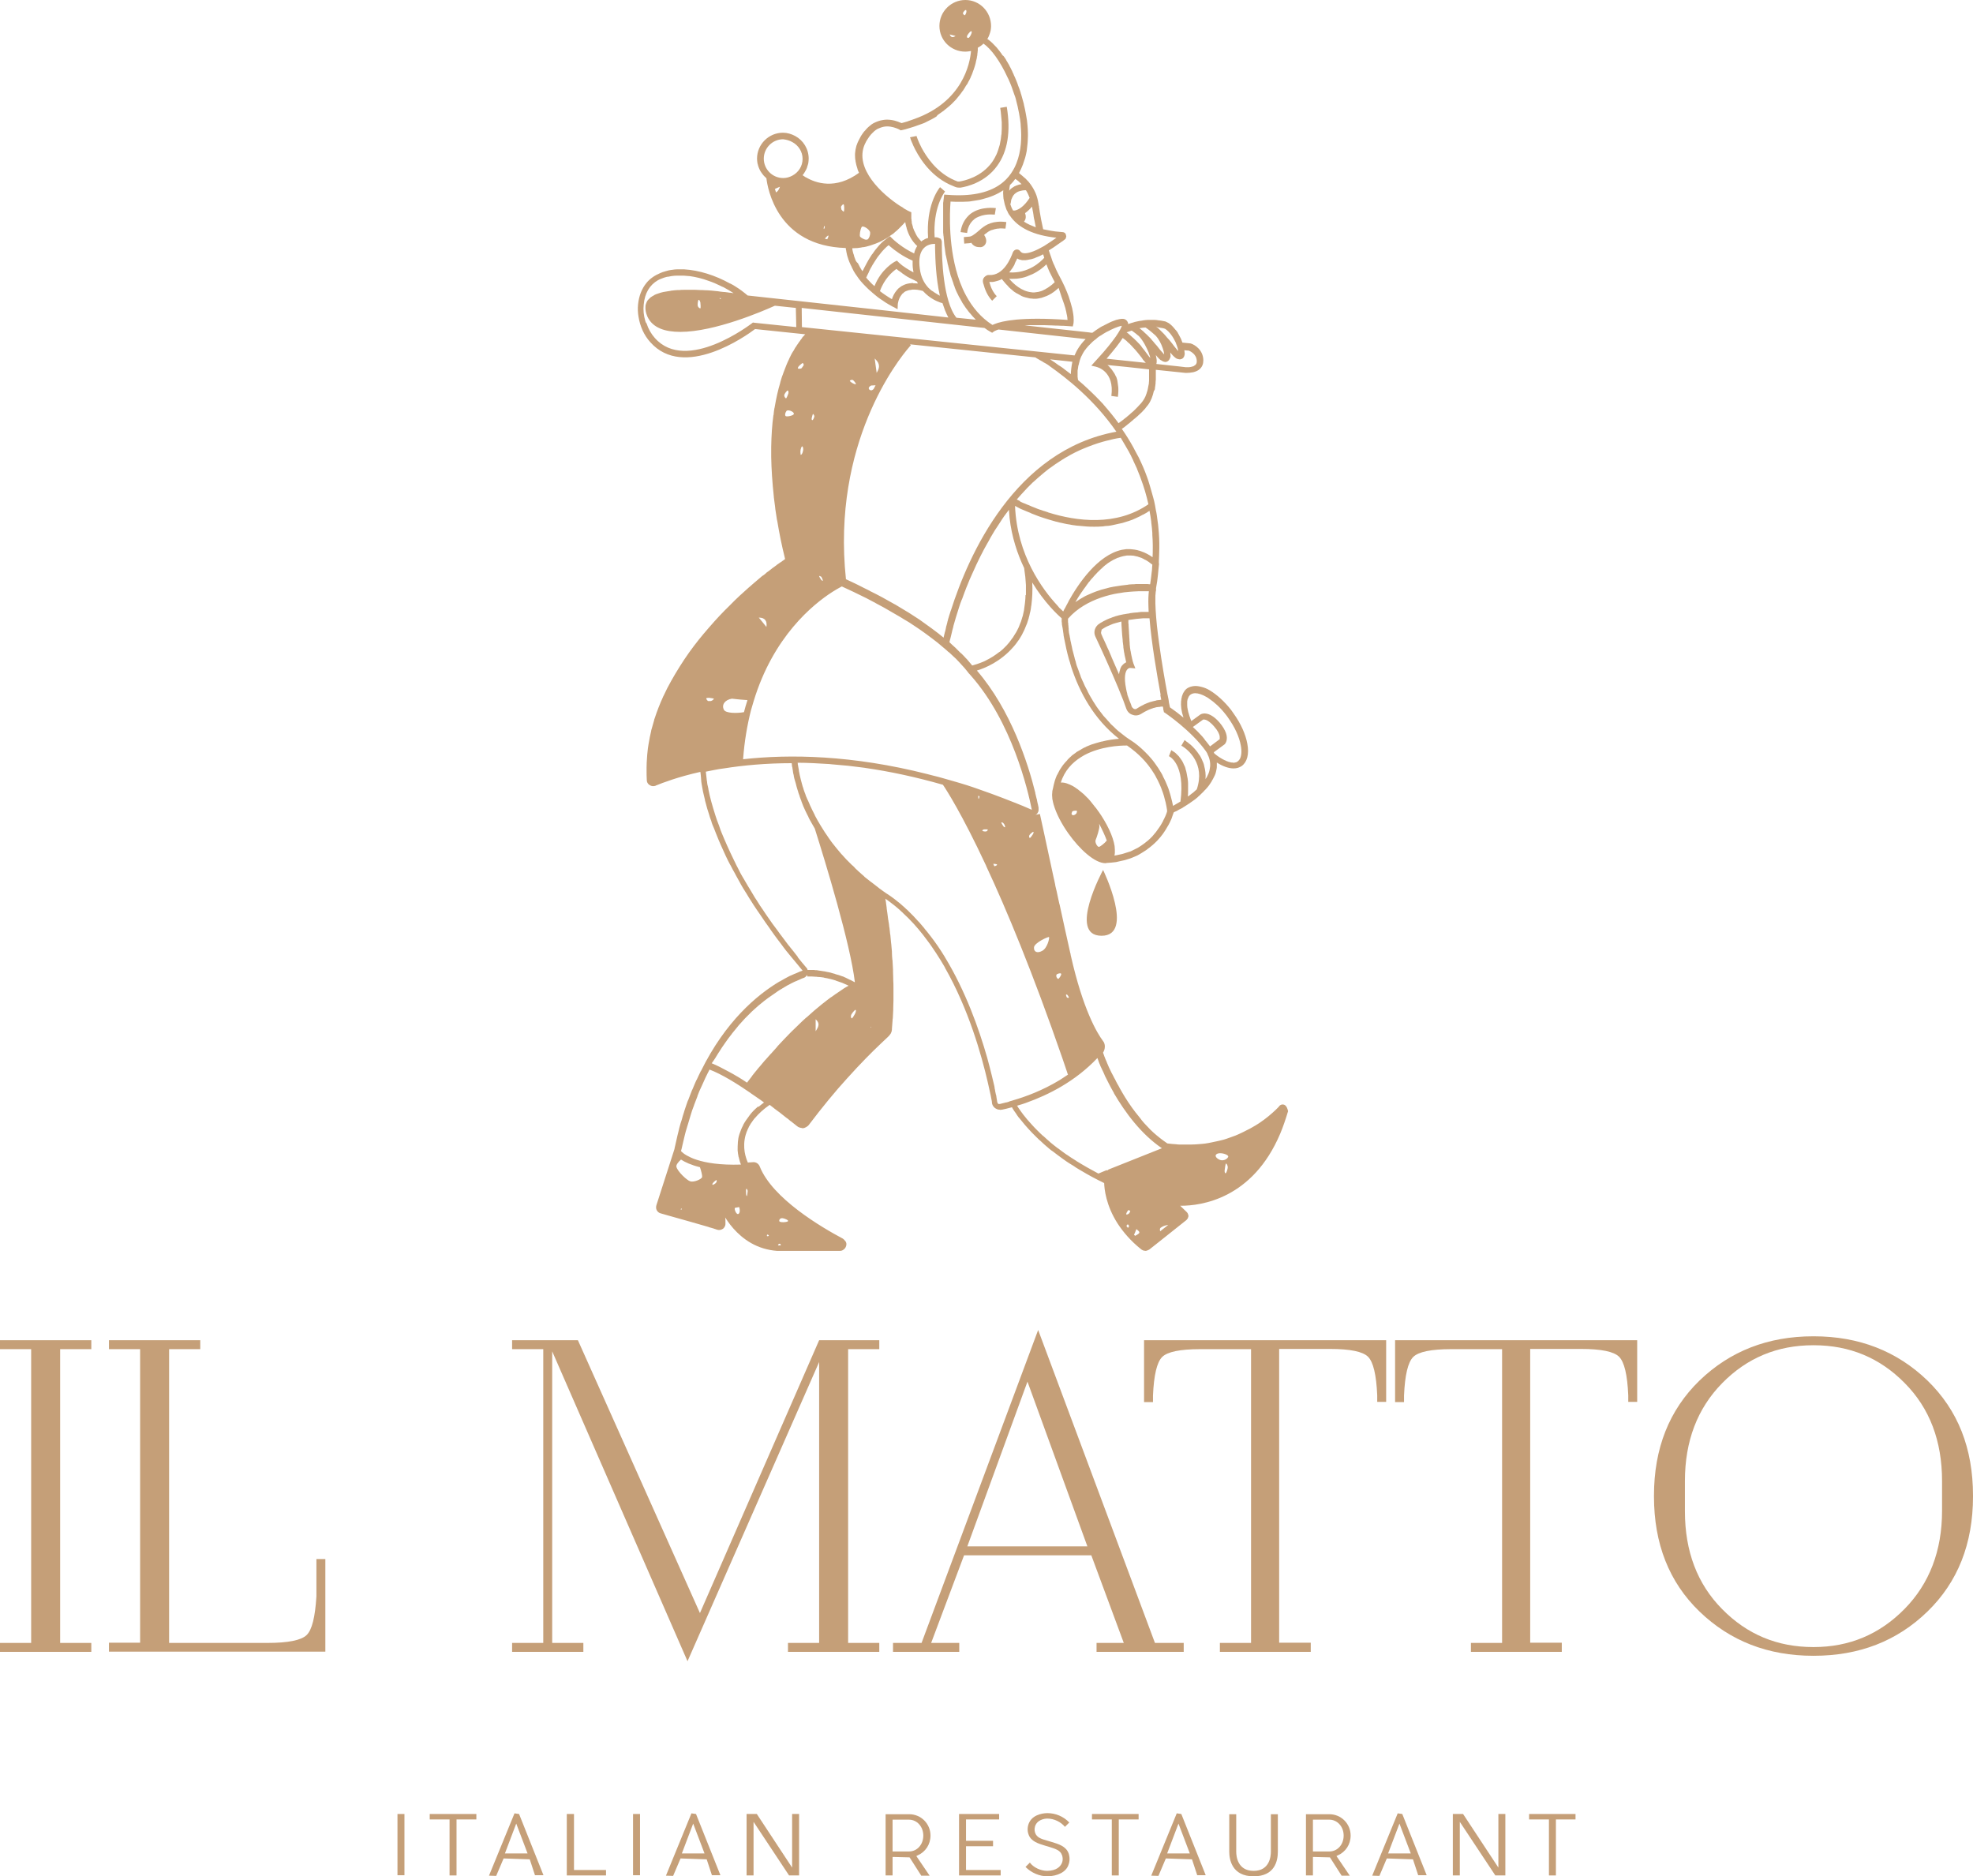 <?xml version="1.0" encoding="UTF-8"?> <!-- Generator: Adobe Illustrator 27.7.0, SVG Export Plug-In . SVG Version: 6.00 Build 0) --> <svg xmlns="http://www.w3.org/2000/svg" xmlns:xlink="http://www.w3.org/1999/xlink" id="Layer_1" x="0px" y="0px" viewBox="0 0 90.54 86.1" style="enable-background:new 0 0 90.54 86.1;" xml:space="preserve"> <style type="text/css"> .st0{fill:#C59F78;} </style> <g> <polygon class="st0" points="0,61.91 0,61.5 4.19,61.5 4.19,61.91 2.76,61.91 2.76,75.39 4.19,75.39 4.19,75.8 0,75.8 0,75.39 1.43,75.39 1.43,61.91 "></polygon> <path class="st0" d="M5,61.91V61.5h4.19v0.41H7.76v13.48h4.51c0.95,0,1.55-0.12,1.8-0.36c0.25-0.24,0.39-0.83,0.45-1.77v-1.72h0.41 v4.25H5v-0.41h1.43V61.91H5z"></path> <polygon class="st0" points="26.52,61.5 32.12,74.02 37.59,61.5 40.35,61.5 40.35,61.91 38.92,61.91 38.92,75.39 40.35,75.39 40.35,75.8 36.16,75.8 36.16,75.39 37.59,75.39 37.59,62.5 31.55,76.23 25.34,62.01 25.34,75.39 26.77,75.39 26.77,75.8 23.5,75.8 23.5,75.39 24.93,75.39 24.93,61.91 23.5,61.91 23.5,61.5 "></polygon> <path class="st0" d="M54.32,75.39v0.41h-4v-0.41h1.25l-1.49-4.02h-5.84l-1.51,4.02h1.29v0.41h-3.04v-0.41h1.31l5.35-14.36L53,75.39 H54.32z M47.15,63.4l-2.76,7.56h5.51L47.15,63.4z"></path> <path class="st0" d="M60.15,75.39v0.41h-4.17v-0.41h1.43V61.91h-2.33c-0.93,0-1.51,0.12-1.75,0.36c-0.24,0.24-0.38,0.83-0.42,1.77 v0.3h-0.41V61.5h11.11v2.83h-0.41v-0.3c-0.04-0.94-0.18-1.53-0.42-1.77c-0.24-0.24-0.82-0.36-1.75-0.36h-2.33v13.48H60.15z"></path> <path class="st0" d="M71.67,75.39v0.41H67.5v-0.41h1.43V61.91H66.6c-0.93,0-1.51,0.12-1.75,0.36c-0.24,0.24-0.38,0.83-0.42,1.77 v0.3h-0.41V61.5h11.11v2.83h-0.41v-0.3c-0.04-0.94-0.18-1.53-0.42-1.77c-0.24-0.24-0.82-0.36-1.75-0.36h-2.33v13.48H71.67z"></path> <path class="st0" d="M83.23,75.98h-0.02c-2.08,0-3.82-0.68-5.22-2.03c-1.4-1.35-2.09-3.12-2.09-5.28v-0.04 c0-2.17,0.7-3.93,2.09-5.28c1.4-1.35,3.14-2.03,5.22-2.03h0.02c2.08,0,3.82,0.68,5.22,2.03c1.4,1.36,2.09,3.11,2.09,5.28v0.04 c0,2.17-0.7,3.93-2.09,5.28C87.05,75.31,85.31,75.98,83.23,75.98 M77.32,69.35c0,1.84,0.57,3.34,1.71,4.49 c1.14,1.16,2.53,1.74,4.18,1.74h0.02c1.63,0,3.02-0.58,4.17-1.75c1.14-1.16,1.72-2.67,1.72-4.5v-1.37c0-1.84-0.57-3.34-1.71-4.49 c-1.14-1.16-2.53-1.74-4.18-1.74h-0.02c-1.65,0-3.04,0.58-4.18,1.74c-1.14,1.16-1.71,2.66-1.71,4.49V69.35z"></path> <rect x="18.24" y="83.24" class="st0" width="0.32" height="2.81"></rect> <polygon class="st0" points="20.63,86.06 20.63,83.49 19.72,83.49 19.72,83.24 21.86,83.24 21.86,83.49 20.95,83.49 20.95,86.06 "></polygon> <path class="st0" d="M22.44,86.07l1.17-2.86l0.21,0.03l1.12,2.81h-0.39l-0.24-0.73l-1.2-0.04l-0.34,0.8L22.44,86.07z M23.17,85.05 h1.04l-0.52-1.37L23.17,85.05z"></path> <polygon class="st0" points="26.01,86.06 26.01,83.24 26.34,83.24 26.34,85.81 27.81,85.81 27.81,86.06 "></polygon> <rect x="29.05" y="83.24" class="st0" width="0.32" height="2.81"></rect> <path class="st0" d="M30.56,86.07l1.17-2.86l0.21,0.03l1.12,2.81h-0.39l-0.24-0.73l-1.2-0.04l-0.34,0.8L30.56,86.07z M31.29,85.05 h1.04l-0.52-1.37L31.29,85.05z"></path> <polygon class="st0" points="36.21,86.06 34.58,83.6 34.58,86.06 34.26,86.06 34.26,83.24 34.73,83.24 36.35,85.7 36.35,83.24 36.67,83.24 36.67,86.06 "></polygon> <path class="st0" d="M42.27,86.06l-0.53-0.83l-0.78-0.02v0.85h-0.32v-2.81h1.08c0.55,0,0.98,0.44,0.98,0.98 c0,0.41-0.23,0.75-0.59,0.91l-0.06,0.03l0.61,0.9H42.27z M40.96,84.96h0.75c0.38,0,0.66-0.32,0.66-0.73c0-0.41-0.29-0.73-0.66-0.73 h-0.75V84.96z"></path> <polygon class="st0" points="44.01,86.06 44.01,83.24 45.85,83.24 45.85,83.49 44.33,83.49 44.33,84.47 45.57,84.47 45.57,84.72 44.33,84.72 44.33,85.81 45.92,85.81 45.92,86.06 "></polygon> <path class="st0" d="M48.07,86.1c-0.37,0-0.74-0.16-1.01-0.43l0.2-0.2c0.16,0.22,0.49,0.38,0.8,0.38c0.43-0.01,0.6-0.2,0.67-0.36 c0.07-0.16,0.02-0.34,0-0.37c-0.07-0.21-0.29-0.28-0.58-0.37l-0.17-0.05c-0.33-0.1-0.67-0.2-0.78-0.52 c-0.07-0.18-0.05-0.4,0.04-0.57c0.21-0.4,0.76-0.41,0.82-0.41c0.38,0,0.74,0.15,1.01,0.43l-0.2,0.2c-0.19-0.23-0.5-0.38-0.81-0.38 c-0.02,0-0.38,0-0.53,0.28c-0.06,0.11-0.07,0.26-0.03,0.37c0.08,0.23,0.3,0.29,0.58,0.37l0.17,0.05c0.33,0.1,0.67,0.2,0.79,0.53 c0,0,0.1,0.26-0.01,0.53C48.92,85.9,48.54,86.09,48.07,86.1"></path> <polygon class="st0" points="51.02,86.06 51.02,83.49 50.11,83.49 50.11,83.24 52.25,83.24 52.25,83.49 51.34,83.49 51.34,86.06 "></polygon> <path class="st0" d="M52.83,86.07L54,83.21l0.21,0.03l1.12,2.81h-0.39l-0.24-0.73l-1.2-0.04l-0.34,0.8L52.83,86.07z M53.56,85.05 h1.04l-0.52-1.37L53.56,85.05z"></path> <path class="st0" d="M57.53,86.1c-1.01,0-1.12-0.79-1.12-1.13v-1.72h0.32v1.72c0,0.21,0.06,0.88,0.8,0.88 c0.74,0,0.79-0.68,0.79-0.88v-1.72h0.32v1.72C58.64,85.39,58.5,86.1,57.53,86.1"></path> <path class="st0" d="M61.56,86.06l-0.53-0.83l-0.78-0.02v0.85h-0.32v-2.81H61c0.55,0,0.98,0.44,0.98,0.98 c0,0.41-0.23,0.75-0.59,0.91l-0.06,0.03l0.61,0.9H61.56z M60.24,84.96H61c0.38,0,0.66-0.32,0.66-0.73c0-0.41-0.29-0.73-0.66-0.73 h-0.75V84.96z"></path> <path class="st0" d="M62.97,86.07l1.17-2.86l0.21,0.03l1.12,2.81h-0.39l-0.24-0.73l-1.2-0.04l-0.34,0.8L62.97,86.07z M63.7,85.05 h1.04l-0.52-1.37L63.7,85.05z"></path> <polygon class="st0" points="68.62,86.06 66.99,83.6 66.99,86.06 66.67,86.06 66.67,83.24 67.14,83.24 68.76,85.7 68.76,83.24 69.08,83.24 69.08,86.06 "></polygon> <polygon class="st0" points="71.08,86.06 71.08,83.49 70.17,83.49 70.17,83.24 72.3,83.24 72.3,83.49 71.4,83.49 71.4,86.06 "></polygon> <g> <path class="st0" d="M58.96,50.71c-0.08-0.05-0.19-0.03-0.25,0.04c-0.02,0.03-0.05,0.06-0.08,0.09c-0.01,0.01-0.03,0.03-0.05,0.05 c-0.01,0.01-0.03,0.03-0.04,0.04c-0.18,0.17-0.43,0.39-0.76,0.61c0,0,0,0,0,0c-0.11,0.07-0.22,0.14-0.35,0.21c0,0,0,0,0,0 c-0.04,0.02-0.08,0.05-0.13,0.07c-0.04,0.02-0.08,0.04-0.12,0.06c-0.06,0.03-0.13,0.07-0.2,0.1c-0.05,0.02-0.1,0.05-0.15,0.07 c-0.04,0.02-0.09,0.04-0.14,0.06c-0.08,0.03-0.16,0.06-0.25,0.09c-0.05,0.02-0.09,0.03-0.14,0.05c-0.09,0.03-0.18,0.06-0.28,0.08 c-0.04,0.01-0.09,0.02-0.13,0.03c-0.09,0.02-0.18,0.04-0.28,0.06c-0.05,0.01-0.1,0.02-0.15,0.03c-0.1,0.02-0.19,0.03-0.29,0.04 c-0.04,0-0.08,0.01-0.13,0.01c-0.12,0.01-0.24,0.02-0.37,0.02c-0.05,0-0.09,0-0.14,0c-0.13,0-0.26,0-0.39,0 c-0.05,0-0.1,0-0.14-0.01c-0.14-0.01-0.28-0.02-0.43-0.04c-0.22-0.15-0.44-0.32-0.64-0.5c0,0,0,0,0,0 c-0.1-0.09-0.19-0.18-0.28-0.28c0,0-0.01-0.01-0.01-0.01c-0.09-0.09-0.18-0.19-0.26-0.29c0-0.01-0.01-0.01-0.01-0.02 c-0.08-0.1-0.16-0.2-0.24-0.3c0,0-0.01-0.01-0.01-0.01c-0.24-0.31-0.45-0.63-0.63-0.94c0-0.01-0.01-0.01-0.01-0.02 c-0.06-0.1-0.11-0.19-0.16-0.29c-0.01-0.01-0.01-0.02-0.02-0.03c-0.05-0.09-0.1-0.18-0.14-0.27c-0.01-0.01-0.01-0.02-0.02-0.03 c-0.04-0.09-0.09-0.17-0.13-0.25c0-0.01-0.01-0.02-0.01-0.02c-0.04-0.08-0.08-0.16-0.11-0.23c0,0,0,0,0,0 c-0.03-0.07-0.06-0.14-0.09-0.21c0-0.01-0.01-0.02-0.01-0.03c-0.03-0.06-0.05-0.11-0.07-0.16c0-0.01-0.01-0.02-0.01-0.03 c-0.02-0.05-0.04-0.09-0.05-0.13c0-0.01-0.01-0.02-0.01-0.03c-0.01-0.03-0.03-0.07-0.03-0.09c0,0,0,0,0,0 c0.05-0.08,0.08-0.17,0.08-0.27c0-0.01,0-0.03,0-0.04c0-0.03-0.01-0.07-0.02-0.1c-0.01-0.05-0.04-0.09-0.07-0.13 c-0.26-0.35-0.91-1.42-1.47-3.91c-0.01-0.02-0.01-0.04-0.01-0.07l0,0c-0.01-0.02-0.01-0.04-0.02-0.07c0,0,0,0,0,0 c-0.17-0.75-0.33-1.49-0.48-2.18c0-0.01,0-0.02-0.01-0.03c-0.02-0.07-0.03-0.15-0.05-0.22c0-0.02-0.01-0.03-0.01-0.05 c-0.01-0.05-0.02-0.09-0.03-0.14c-0.01-0.06-0.03-0.13-0.04-0.19c0-0.01-0.01-0.03-0.01-0.04c-0.02-0.07-0.03-0.14-0.05-0.21 c0-0.02-0.01-0.04-0.01-0.07c-0.01-0.06-0.03-0.12-0.04-0.19c-0.01-0.03-0.01-0.05-0.02-0.08c-0.37-1.71-0.63-2.94-0.64-2.96 l-0.19,0.04c0,0,0,0-0.01,0c0.01-0.01,0.03-0.01,0.04-0.02c0.04-0.03,0.06-0.07,0.08-0.11c0,0,0,0,0,0c0,0,0,0,0,0 c0.01-0.03,0.02-0.05,0.02-0.08c0,0,0,0,0-0.01c0-0.03,0-0.06,0-0.09c0,0,0,0,0,0c0-0.01,0-0.01,0-0.02 c-0.01-0.04-0.02-0.09-0.03-0.15c0-0.01,0-0.02-0.01-0.03c-0.01-0.06-0.03-0.13-0.04-0.2c0-0.01,0-0.02-0.01-0.03 c-0.02-0.08-0.04-0.16-0.06-0.25c0-0.01,0-0.01,0-0.02c-0.33-1.34-1.11-3.79-2.68-5.61c0,0,0,0,0,0c0,0,0,0,0,0 c0.37-0.11,1.09-0.41,1.67-1.08c0,0,0.01-0.01,0.01-0.01c0.04-0.05,0.09-0.1,0.13-0.16c0.01-0.01,0.02-0.02,0.02-0.03 c0.04-0.05,0.07-0.1,0.11-0.15c0.01-0.02,0.02-0.03,0.03-0.05c0.03-0.05,0.06-0.1,0.09-0.15c0.01-0.02,0.02-0.04,0.03-0.06 c0.03-0.05,0.05-0.11,0.08-0.16c0.01-0.02,0.02-0.04,0.03-0.07c0.02-0.06,0.05-0.11,0.07-0.17c0.01-0.02,0.02-0.05,0.03-0.07 c0.02-0.06,0.04-0.12,0.06-0.19c0.01-0.02,0.02-0.05,0.02-0.07c0.02-0.07,0.04-0.14,0.05-0.21c0.01-0.02,0.01-0.05,0.02-0.07 c0.02-0.08,0.03-0.16,0.04-0.25c0-0.02,0.01-0.03,0.01-0.05c0.04-0.32,0.06-0.66,0.04-1.04c0,0,0,0,0,0 c0.56,0.92,1.17,1.49,1.35,1.64c0,0,0,0.01,0,0.01c0,0.01,0,0.02,0,0.04c0,0.01,0,0.02,0,0.04c0,0.01,0,0.02,0,0.04 c0,0.03,0,0.05,0.01,0.08c0,0.01,0,0.03,0,0.04c0,0.02,0,0.05,0.01,0.07c0,0.02,0,0.04,0.01,0.05c0,0.02,0,0.04,0.01,0.06 c0,0.02,0.01,0.04,0.01,0.07c0,0.02,0.01,0.04,0.01,0.06c0,0.03,0.01,0.05,0.01,0.08c0,0.02,0.01,0.04,0.01,0.06 c0,0.03,0.01,0.06,0.01,0.1c0,0.02,0.01,0.04,0.01,0.05c0.01,0.04,0.01,0.07,0.02,0.11c0,0.01,0.01,0.03,0.01,0.04 c0.05,0.26,0.11,0.55,0.2,0.87c0,0,0,0,0,0c0.02,0.06,0.04,0.13,0.06,0.19c0,0,0,0.01,0,0.01c0.02,0.07,0.04,0.13,0.06,0.2 c0,0,0,0,0,0c0.36,1.09,1.01,2.35,2.18,3.26c-0.21,0.02-0.49,0.05-0.79,0.13c-0.01,0-0.01,0-0.02,0 c-0.14,0.04-0.29,0.08-0.44,0.13c-0.01,0-0.02,0.01-0.03,0.01c-0.07,0.03-0.15,0.06-0.22,0.09c0,0-0.01,0-0.01,0.01 c-0.07,0.03-0.14,0.06-0.2,0.1c-0.01,0.01-0.02,0.01-0.03,0.02c-0.07,0.04-0.14,0.08-0.21,0.12c-0.01,0.01-0.02,0.01-0.02,0.02 c-0.06,0.04-0.12,0.09-0.18,0.13c-0.01,0.01-0.02,0.01-0.02,0.02c-0.06,0.05-0.12,0.11-0.18,0.17c-0.01,0.01-0.02,0.02-0.02,0.03 c-0.05,0.06-0.11,0.11-0.16,0.18c0,0.01-0.01,0.01-0.02,0.02c-0.05,0.07-0.1,0.14-0.15,0.22c-0.01,0.01-0.01,0.02-0.02,0.03 c-0.04,0.07-0.08,0.15-0.12,0.23c0,0,0,0.01-0.01,0.01c-0.04,0.09-0.07,0.18-0.1,0.27c0,0.01-0.01,0.03-0.01,0.04 c-0.03,0.1-0.05,0.2-0.07,0.3c-0.01,0.03-0.02,0.07-0.03,0.12c0,0.01,0,0.02,0,0.03c0,0.04-0.01,0.08-0.01,0.12 c0,0.02,0,0.03,0,0.05c0,0.04,0.01,0.09,0.01,0.14c0,0.02,0,0.04,0.01,0.06c0.01,0.07,0.03,0.14,0.05,0.22c0,0,0,0,0,0 c0.12,0.41,0.36,0.88,0.68,1.33c0.52,0.73,1.21,1.36,1.7,1.36l0,0c0,0,0,0,0,0c0.01,0,0.03,0,0.04-0.01l0,0c0,0,0,0,0,0l0,0 c0,0,0,0,0,0c0.15-0.01,0.3-0.02,0.44-0.04c0.05-0.01,0.09-0.02,0.13-0.03c0.09-0.02,0.19-0.04,0.27-0.06 c0.05-0.01,0.09-0.03,0.13-0.04c0.08-0.02,0.16-0.05,0.23-0.08c0.04-0.02,0.08-0.03,0.12-0.05c0.07-0.03,0.14-0.06,0.2-0.1 c0.04-0.02,0.07-0.04,0.1-0.06c0.07-0.04,0.13-0.08,0.19-0.12c0.03-0.02,0.06-0.04,0.08-0.06c0.06-0.04,0.12-0.09,0.18-0.14 c0.02-0.02,0.04-0.03,0.06-0.05c0.06-0.05,0.12-0.11,0.17-0.16c0.01-0.01,0.02-0.02,0.04-0.04c0.2-0.21,0.35-0.43,0.46-0.63 c0,0,0,0,0,0c0.04-0.06,0.07-0.12,0.1-0.18c0.01-0.01,0.01-0.02,0.02-0.04c0.02-0.04,0.04-0.09,0.06-0.13 c0.01-0.02,0.01-0.03,0.02-0.05c0.01-0.03,0.02-0.06,0.03-0.09c0.01-0.02,0.01-0.04,0.02-0.06c0.01-0.02,0.01-0.03,0.02-0.05 c0.01-0.02,0.01-0.05,0.02-0.06c0.01-0.01,0.03-0.02,0.05-0.03c0.01,0,0.02-0.01,0.03-0.01c0.02-0.01,0.03-0.02,0.05-0.02 c0.02-0.01,0.03-0.02,0.05-0.03c0.02-0.01,0.03-0.02,0.05-0.03c0.02-0.01,0.05-0.03,0.08-0.04c0.01-0.01,0.02-0.01,0.04-0.02 c0.04-0.02,0.07-0.04,0.11-0.07c0.01,0,0.01-0.01,0.02-0.01c0.14-0.09,0.3-0.19,0.46-0.31c0.01-0.01,0.02-0.02,0.03-0.02 c0.04-0.03,0.08-0.07,0.12-0.1c0.01-0.01,0.03-0.02,0.04-0.04c0.04-0.03,0.07-0.06,0.11-0.1c0.02-0.02,0.03-0.03,0.05-0.05 c0.03-0.03,0.07-0.06,0.1-0.1c0.02-0.02,0.03-0.04,0.05-0.05c0.03-0.03,0.06-0.07,0.09-0.1c0.02-0.02,0.03-0.04,0.05-0.06 c0.03-0.03,0.05-0.07,0.08-0.11c0.01-0.02,0.03-0.04,0.04-0.06c0.03-0.04,0.05-0.08,0.07-0.12c0.01-0.02,0.02-0.04,0.03-0.05 c0.03-0.06,0.06-0.12,0.09-0.18c0.02-0.05,0.04-0.1,0.05-0.15c0.01-0.03,0.01-0.06,0.02-0.09c0-0.02,0.01-0.04,0.01-0.05 c0.01-0.04,0.01-0.09,0.01-0.13c0-0.01,0-0.01,0-0.02c0-0.05,0-0.1,0-0.14c0,0,0,0,0,0c0,0,0,0,0,0c0.28,0.18,0.55,0.27,0.77,0.27 h0c0,0,0,0,0,0c0.14,0,0.27-0.04,0.37-0.11c0.25-0.18,0.35-0.54,0.26-1.02c-0.08-0.44-0.3-0.93-0.63-1.39l0,0 c-0.04-0.06-0.08-0.11-0.12-0.17c-0.3-0.38-0.64-0.69-0.97-0.89c-0.13-0.08-0.26-0.13-0.38-0.16s-0.23-0.05-0.34-0.04 c-0.12,0.01-0.24,0.05-0.33,0.11c-0.04,0.03-0.08,0.07-0.11,0.11c-0.01,0.02-0.02,0.03-0.03,0.05c-0.02,0.03-0.04,0.06-0.05,0.09 c-0.01,0.02-0.02,0.05-0.03,0.08c-0.01,0.03-0.02,0.05-0.02,0.08c-0.01,0.03-0.02,0.07-0.02,0.1c0,0.02,0,0.04-0.01,0.06 c-0.02,0.22,0.01,0.48,0.11,0.77c-0.22-0.18-0.4-0.32-0.52-0.4c0,0,0,0,0,0c-0.04-0.03-0.07-0.05-0.1-0.07 c-0.01-0.05-0.03-0.13-0.05-0.23c0,0,0,0,0-0.01c0-0.02-0.01-0.05-0.01-0.08c0-0.02-0.01-0.04-0.01-0.06 c0-0.02-0.01-0.04-0.01-0.05c-0.01-0.03-0.01-0.07-0.02-0.1c0-0.01,0-0.02-0.01-0.04c-0.11-0.58-0.27-1.49-0.39-2.38c0,0,0,0,0,0 c-0.04-0.27-0.07-0.55-0.1-0.81c0,0,0,0,0,0c-0.05-0.5-0.08-0.95-0.07-1.3c0,0,0,0,0,0c0-0.06,0-0.11,0.01-0.16c0,0,0,0,0-0.01 c0-0.05,0.01-0.1,0.02-0.14l0,0l0,0l0,0h0L53.05,27c0,0,0-0.01,0-0.01c0.04-0.21,0.07-0.42,0.09-0.63 c0.01-0.07,0.01-0.14,0.02-0.22c0.01-0.1,0.02-0.2,0.03-0.29c0,0,0,0.01-0.01,0.01c0-0.01,0-0.03,0-0.04c0,0,0,0,0,0 c0-0.03,0-0.05,0-0.08c0-0.08,0.01-0.15,0.01-0.23c0-0.12,0.01-0.24,0.01-0.36c0-0.07,0-0.15,0-0.22c0-0.15-0.01-0.31-0.02-0.46 c-0.01-0.08-0.01-0.15-0.02-0.23c-0.01-0.11-0.02-0.23-0.04-0.34c-0.01-0.08-0.02-0.16-0.03-0.23c-0.01-0.09-0.03-0.18-0.05-0.27 c-0.01-0.08-0.03-0.16-0.04-0.23c-0.02-0.12-0.05-0.23-0.08-0.34c-0.03-0.11-0.06-0.22-0.09-0.32c-0.02-0.07-0.04-0.14-0.06-0.21 c-0.03-0.09-0.05-0.17-0.08-0.26c-0.02-0.06-0.04-0.12-0.06-0.17c-0.11-0.31-0.24-0.6-0.38-0.89c-0.02-0.03-0.03-0.06-0.05-0.09 c-0.05-0.09-0.1-0.19-0.15-0.28c-0.01-0.02-0.02-0.04-0.03-0.06c-0.17-0.31-0.35-0.6-0.54-0.87c0,0,0,0,0,0 c0.06-0.04,0.15-0.1,0.24-0.18c0.01-0.01,0.02-0.01,0.02-0.02c0.05-0.03,0.09-0.07,0.14-0.11c0.01-0.01,0.01-0.01,0.02-0.02 c0.04-0.03,0.09-0.07,0.13-0.11c0.01-0.01,0.02-0.02,0.04-0.03c0.05-0.04,0.1-0.09,0.15-0.13c0.01-0.01,0.02-0.02,0.03-0.03 c0.04-0.04,0.09-0.08,0.13-0.12c0.01-0.01,0.02-0.02,0.03-0.03c0.05-0.05,0.09-0.1,0.13-0.14c0.01-0.01,0.02-0.02,0.03-0.04 c0.04-0.05,0.08-0.1,0.12-0.15c0,0,0,0,0,0c0,0,0,0,0,0c0.13-0.18,0.21-0.4,0.26-0.63c0,0,0,0,0,0c0,0,0,0,0,0 C52.99,17.9,53,17.86,53,17.81c0,0,0,0,0-0.01c0.01-0.04,0.01-0.08,0.02-0.13c0,0,0-0.01,0-0.01c0.01-0.04,0.01-0.08,0.01-0.12 c0,0,0-0.01,0-0.01c0-0.04,0.01-0.08,0.01-0.12c0,0,0-0.01,0-0.01c0-0.04,0-0.07,0-0.11c0-0.01,0-0.01,0-0.02c0-0.03,0-0.07,0-0.1 c0-0.01,0-0.01,0-0.02c0-0.03,0-0.06,0-0.09c0,0,0-0.01,0-0.01c0-0.03,0-0.06,0-0.08l1.35,0.14c0.01,0,0.04,0,0.09,0l0,0 c0,0,0,0,0,0c0.07,0,0.17-0.01,0.28-0.03c0.11-0.03,0.22-0.07,0.3-0.15c0.11-0.1,0.16-0.23,0.16-0.39c0-0.47-0.38-0.72-0.58-0.78 l-0.19-0.02l-0.19-0.02c0,0,0,0,0,0c-0.02-0.05-0.04-0.1-0.06-0.16c-0.01-0.02-0.02-0.04-0.03-0.06 c-0.03-0.06-0.06-0.11-0.09-0.17c-0.01-0.01-0.02-0.02-0.02-0.04c-0.03-0.05-0.06-0.1-0.1-0.14c-0.01-0.01-0.02-0.02-0.03-0.03 c-0.04-0.05-0.08-0.1-0.13-0.15c-0.01-0.01-0.02-0.02-0.03-0.03c-0.05-0.05-0.1-0.09-0.15-0.12c-0.04-0.02-0.08-0.04-0.12-0.06 c-0.03-0.01-0.05-0.02-0.08-0.02c-0.08-0.02-0.16-0.03-0.24-0.04c-0.02,0-0.05,0-0.07-0.01c-0.05-0.01-0.11-0.01-0.16-0.01 c-0.02,0-0.05,0-0.07,0c-0.06,0-0.11,0-0.17,0c-0.01,0-0.03,0-0.04,0c-0.07,0-0.13,0.01-0.2,0.02c-0.02,0-0.03,0-0.05,0.01 c-0.05,0.01-0.1,0.01-0.14,0.02c-0.02,0-0.03,0.01-0.05,0.01c-0.05,0.01-0.09,0.02-0.14,0.03c-0.01,0-0.02,0-0.03,0.01 c-0.11,0.03-0.21,0.06-0.29,0.09c0,0,0,0,0,0c0-0.07-0.03-0.11-0.05-0.14c0,0,0,0,0,0c-0.01-0.02-0.03-0.03-0.04-0.04 c-0.04-0.04-0.1-0.06-0.17-0.06c-0.08,0-0.18,0.02-0.29,0.05c-0.12,0.04-0.25,0.09-0.42,0.18c-0.07,0.03-0.13,0.07-0.19,0.1 c0,0-0.01,0-0.01,0c-0.06,0.03-0.11,0.06-0.17,0.1c0,0,0,0,0,0c-0.11,0.07-0.21,0.14-0.3,0.21l-0.04,0l0,0l-0.14-0.02l0,0 l-2.93-0.32c0.06,0,0.13-0.01,0.2-0.01c0,0,0,0,0.01,0c0.06,0,0.13,0,0.2,0c0.01,0,0.02,0,0.03,0c0.07,0,0.13,0,0.2,0 c0.01,0,0.01,0,0.02,0c0.16,0,0.32,0,0.5,0.01c0.01,0,0.03,0,0.04,0c0.07,0,0.15,0.01,0.22,0.01c0.02,0,0.05,0,0.07,0 c0.07,0,0.15,0.01,0.22,0.01c0.02,0,0.05,0,0.07,0c0.1,0.01,0.2,0.01,0.3,0.02l0.13,0.01l0,0h0l0.03-0.13 c0-0.01,0.04-0.2-0.03-0.56c-0.01-0.05-0.02-0.09-0.03-0.15c-0.04-0.15-0.09-0.33-0.16-0.54c-0.05-0.14-0.11-0.28-0.18-0.44 c-0.07-0.16-0.16-0.33-0.26-0.52c-0.04-0.08-0.09-0.17-0.13-0.26c-0.03-0.07-0.06-0.14-0.09-0.21c-0.01-0.02-0.02-0.04-0.03-0.06 c-0.04-0.09-0.08-0.19-0.11-0.3c0,0,0,0,0,0c-0.04-0.1-0.07-0.21-0.11-0.32c0,0,0,0,0,0c0.15-0.09,0.3-0.19,0.42-0.28c0,0,0,0,0,0 c0.06-0.04,0.12-0.08,0.17-0.12c0,0,0,0,0.01,0c0.05-0.04,0.09-0.07,0.13-0.1c0.02-0.01,0.03-0.03,0.04-0.04 c0.01-0.01,0.01-0.02,0.01-0.03c0-0.01,0.01-0.02,0.01-0.02c0-0.01,0-0.02,0-0.02c0-0.01,0.01-0.02,0.01-0.03 c0-0.01,0-0.03-0.01-0.04c0-0.01,0-0.01,0-0.02h0c0,0,0,0,0,0c-0.01-0.02-0.01-0.03-0.02-0.05c0,0,0,0,0-0.01 c-0.03-0.05-0.09-0.08-0.15-0.08c0,0,0,0,0,0c-0.11-0.01-0.22-0.02-0.32-0.03c-0.04-0.01-0.09-0.01-0.13-0.02 c-0.04-0.01-0.08-0.01-0.12-0.02c-0.11-0.02-0.21-0.04-0.31-0.06c-0.07-0.3-0.12-0.58-0.16-0.82c0,0,0-0.01,0-0.01 c-0.01-0.04-0.01-0.09-0.02-0.13c-0.01-0.03-0.01-0.06-0.01-0.09c0-0.01,0-0.02-0.01-0.03c-0.01-0.04-0.01-0.08-0.02-0.12 c0,0,0,0,0,0c-0.01-0.08-0.03-0.15-0.05-0.23c-0.04-0.16-0.11-0.31-0.19-0.45c-0.02-0.03-0.03-0.05-0.05-0.08 c-0.02-0.03-0.04-0.06-0.06-0.09c-0.05-0.06-0.09-0.13-0.15-0.18c0,0,0,0,0,0c-0.06-0.07-0.12-0.13-0.19-0.18 c-0.01-0.01-0.01-0.01-0.02-0.02c-0.06-0.05-0.12-0.1-0.18-0.15c0.02-0.03,0.03-0.06,0.05-0.1c0.03-0.06,0.06-0.11,0.08-0.17 c0.02-0.04,0.03-0.08,0.05-0.12c0.02-0.06,0.04-0.12,0.06-0.18c0.01-0.04,0.03-0.08,0.04-0.12c0.03-0.1,0.05-0.2,0.07-0.3 c0-0.02,0.01-0.05,0.01-0.07c0.01-0.09,0.02-0.18,0.03-0.27c0-0.04,0.01-0.08,0.01-0.12c0-0.08,0.01-0.17,0.01-0.25 c0-0.04,0-0.08,0-0.12c0-0.12-0.01-0.25-0.02-0.37c0,0,0,0,0,0c-0.01-0.15-0.03-0.29-0.06-0.44c-0.01-0.04-0.01-0.07-0.02-0.11 c-0.02-0.13-0.05-0.25-0.08-0.38c0-0.02-0.01-0.04-0.01-0.06c-0.04-0.15-0.08-0.29-0.12-0.43c-0.01-0.02-0.02-0.05-0.02-0.07 c-0.04-0.12-0.08-0.25-0.13-0.36c0-0.01-0.01-0.03-0.01-0.04c0,0,0,0,0,0c-0.03-0.09-0.07-0.17-0.1-0.25c0,0,0,0,0,0 c-0.01-0.02-0.02-0.04-0.02-0.05c-0.03-0.06-0.06-0.12-0.08-0.18c-0.02-0.04-0.04-0.07-0.05-0.11c-0.03-0.06-0.06-0.12-0.09-0.18 c-0.02-0.03-0.04-0.07-0.05-0.1c-0.03-0.06-0.07-0.11-0.1-0.17c-0.02-0.03-0.04-0.06-0.05-0.09c-0.04-0.06-0.07-0.11-0.11-0.16 C46,2.54,45.98,2.51,45.97,2.48c-0.04-0.05-0.08-0.11-0.12-0.16c-0.02-0.02-0.03-0.04-0.05-0.06c-0.04-0.06-0.09-0.11-0.13-0.15 c-0.01-0.01-0.02-0.02-0.03-0.03c-0.11-0.12-0.22-0.22-0.33-0.29c0.04-0.07,0.08-0.15,0.1-0.22c0.01-0.03,0.02-0.06,0.03-0.09 c0.01-0.03,0.01-0.05,0.02-0.08c0.01-0.07,0.02-0.13,0.02-0.2c0,0,0,0,0,0C45.48,0.53,44.95,0,44.3,0c0,0,0,0,0,0l0,0 c-0.65,0-1.19,0.53-1.19,1.19s0.53,1.18,1.19,1.18l0,0h0h0c0.07,0,0.13-0.01,0.2-0.02c0.02,0,0.04-0.01,0.06-0.01 c-0.05,0.59-0.39,2.33-2.6,3.12c-0.01,0-0.02,0.01-0.03,0.01c-0.07,0.03-0.15,0.05-0.23,0.08c-0.02,0.01-0.03,0.01-0.05,0.02 c-0.09,0.03-0.18,0.05-0.28,0.08c0,0,0,0,0,0c-0.01-0.01-0.03-0.02-0.05-0.02c-0.13-0.06-0.35-0.14-0.63-0.14 c-0.06,0-0.13,0.01-0.19,0.02c-0.13,0.02-0.27,0.07-0.41,0.14l0.05,0.09l-0.05-0.09c0,0,0,0,0,0l0,0 c-0.06,0.03-0.11,0.07-0.17,0.12c-0.02,0.02-0.04,0.03-0.06,0.05c-0.04,0.04-0.08,0.07-0.11,0.11c-0.03,0.04-0.06,0.07-0.1,0.11 c0,0,0,0,0,0c0,0,0,0,0,0c-0.05,0.06-0.09,0.13-0.14,0.2l0,0c-0.04,0.07-0.08,0.15-0.12,0.23c0,0,0,0,0,0 c-0.03,0.06-0.05,0.11-0.07,0.17c-0.01,0.02-0.01,0.03-0.02,0.05c-0.01,0.04-0.02,0.09-0.03,0.13c0,0.01-0.01,0.03-0.01,0.04 c-0.02,0.12-0.03,0.23-0.02,0.34c0,0.01,0,0.02,0,0.03c0,0.05,0.01,0.1,0.02,0.15c0,0.01,0,0.01,0,0.02 c0.02,0.12,0.05,0.23,0.09,0.35c0,0,0,0.01,0,0.01c0.02,0.06,0.04,0.11,0.07,0.17c0,0,0,0,0,0c-1.08,0.79-1.99,0.47-2.43,0.21 c0,0,0,0-0.01,0c-0.06-0.04-0.11-0.07-0.15-0.1c0.04-0.05,0.08-0.1,0.11-0.16c0-0.01,0.01-0.01,0.01-0.02 c0.03-0.05,0.06-0.1,0.08-0.16c0.01-0.02,0.01-0.05,0.02-0.07c0.01-0.04,0.03-0.08,0.04-0.13c0.01-0.07,0.02-0.14,0.02-0.22 c0,0,0,0,0,0c0-0.45-0.25-0.84-0.62-1.04c-0.17-0.09-0.36-0.15-0.56-0.15l0,0c0,0,0,0,0,0c-0.65,0-1.19,0.53-1.19,1.19 c0,0,0,0,0,0c0,0.07,0.01,0.14,0.02,0.21c0,0.01,0,0.02,0.01,0.03c0.01,0.06,0.03,0.12,0.05,0.17c0.01,0.02,0.02,0.04,0.03,0.07 c0.02,0.04,0.04,0.09,0.07,0.13C34.96,7.94,34.98,7.97,35,8c0,0,0,0,0,0c0.05,0.07,0.11,0.12,0.17,0.18 c0.05,0.43,0.48,3.11,3.64,3.2c0,0,0,0,0,0c0,0,0,0,0,0c0,0.02,0.01,0.05,0.01,0.07c0,0.01,0,0.03,0.01,0.04 c0,0.02,0.01,0.04,0.01,0.07c0.01,0.03,0.01,0.06,0.02,0.09c0,0.02,0.01,0.03,0.01,0.05c0.01,0.05,0.03,0.1,0.05,0.16 c0,0,0,0.01,0,0.01c0.02,0.05,0.04,0.11,0.06,0.16c0.01,0.01,0.01,0.03,0.02,0.04c0.02,0.05,0.04,0.1,0.07,0.15 c0.01,0.02,0.02,0.03,0.02,0.05c0.03,0.05,0.05,0.1,0.08,0.16c0.01,0.02,0.02,0.03,0.03,0.05c0.04,0.06,0.07,0.12,0.12,0.18 c0.01,0.01,0.01,0.02,0.02,0.03c0.1,0.15,0.22,0.29,0.37,0.44c0.02,0.02,0.04,0.04,0.06,0.06c0.05,0.05,0.11,0.11,0.17,0.16 c0.03,0.02,0.06,0.05,0.08,0.07c0.06,0.05,0.12,0.1,0.18,0.15c0.03,0.03,0.07,0.05,0.1,0.08c0.07,0.05,0.14,0.1,0.22,0.15 c0.03,0.02,0.06,0.04,0.1,0.07c0.11,0.07,0.23,0.14,0.36,0.21l0.01,0l0.2,0.11l0.01-0.23c0,0,0.02-0.25,0.18-0.44 c0.01-0.01,0.01-0.02,0.02-0.03c0.01-0.01,0.03-0.03,0.05-0.04c0.01-0.01,0.03-0.02,0.04-0.04c0.05-0.04,0.11-0.06,0.17-0.08 c0.05-0.02,0.1-0.02,0.16-0.03c0.01,0,0.02-0.01,0.04-0.01c0.14-0.01,0.31,0.01,0.49,0.06c0,0,0,0,0,0 c0.04,0.04,0.08,0.08,0.12,0.12c0,0,0,0,0.01,0.01c0.16,0.15,0.34,0.26,0.49,0.33c0,0,0.01,0,0.01,0 c0.03,0.02,0.06,0.03,0.09,0.04c0.01,0,0.01,0,0.02,0.01c0.03,0.01,0.05,0.02,0.08,0.03c0,0,0.01,0,0.01,0 c0.03,0.01,0.05,0.02,0.07,0.02c0.04,0.12,0.08,0.23,0.12,0.34c0,0.01,0.01,0.01,0.01,0.02c0.04,0.11,0.09,0.2,0.14,0.3 l-3.15-0.35l-6.06-0.66c-0.08-0.07-0.16-0.13-0.25-0.2c-0.01-0.01-0.03-0.02-0.04-0.03c-0.07-0.05-0.15-0.11-0.22-0.15 c-0.01-0.01-0.02-0.01-0.03-0.02c-0.08-0.05-0.17-0.11-0.26-0.15c0,0,0,0-0.01,0c-0.68-0.38-1.43-0.61-2.1-0.65 c-0.01,0-0.02,0-0.03,0c-0.08,0-0.16,0-0.24,0c-0.02,0-0.05,0-0.07,0c-0.07,0-0.13,0.01-0.2,0.02c-0.03,0-0.05,0.01-0.08,0.01 c-0.06,0.01-0.12,0.02-0.18,0.04c-0.02,0.01-0.05,0.01-0.07,0.02c-0.08,0.02-0.16,0.05-0.23,0.08c0,0,0,0,0,0 c-0.26,0.11-0.48,0.26-0.64,0.46c-0.21,0.26-0.34,0.59-0.38,0.98c-0.02,0.19-0.01,0.38,0.02,0.56c0.07,0.44,0.25,0.85,0.54,1.17 c1.54,1.74,4.39-0.28,4.81-0.6l2.3,0.24c0,0,0,0,0,0c0,0,0,0,0,0c-0.02,0.03-0.05,0.05-0.07,0.08c-0.01,0.01-0.02,0.02-0.03,0.03 c-0.02,0.02-0.04,0.04-0.05,0.07c-0.01,0.01-0.02,0.03-0.03,0.04c-0.02,0.02-0.04,0.05-0.05,0.07c-0.01,0.02-0.02,0.03-0.04,0.05 c-0.02,0.03-0.04,0.06-0.06,0.09c-0.02,0.02-0.03,0.05-0.05,0.07c-0.02,0.04-0.05,0.08-0.08,0.12c-0.02,0.03-0.03,0.06-0.05,0.09 c-0.01,0.03-0.03,0.05-0.05,0.08c-0.02,0.03-0.04,0.07-0.06,0.1c-0.01,0.03-0.03,0.05-0.04,0.08c-0.02,0.04-0.04,0.08-0.06,0.12 c-0.01,0.02-0.02,0.05-0.03,0.07c-0.08,0.16-0.15,0.34-0.22,0.53c-0.01,0.02-0.01,0.03-0.02,0.05c-0.02,0.06-0.04,0.12-0.07,0.19 c-0.01,0.02-0.01,0.04-0.02,0.06c-0.02,0.07-0.04,0.13-0.06,0.2c0,0.02-0.01,0.03-0.01,0.05c-0.1,0.33-0.18,0.69-0.25,1.1 c0,0.01,0,0.03-0.01,0.04c-0.02,0.1-0.03,0.2-0.04,0.3c0,0.01,0,0.03-0.01,0.04c-0.06,0.44-0.09,0.92-0.1,1.45 c0,0.01,0,0.02,0,0.02c0,0.13,0,0.26,0,0.39c0,0.02,0,0.04,0,0.05c0.01,0.56,0.05,1.17,0.12,1.82c0,0.01,0,0.01,0,0.02 c0.02,0.15,0.04,0.3,0.06,0.46c0,0.03,0.01,0.07,0.01,0.1c0.02,0.15,0.05,0.3,0.07,0.46c0.01,0.03,0.01,0.06,0.02,0.09 c0.09,0.54,0.2,1.1,0.35,1.7c0,0.01,0,0.02,0.01,0.03c0,0,0,0,0,0c0,0,0,0,0,0c-0.02,0.02-0.05,0.04-0.08,0.06 c-0.01,0.01-0.02,0.02-0.03,0.02c-0.02,0.02-0.05,0.04-0.08,0.06c-0.02,0.01-0.03,0.02-0.05,0.03c-0.03,0.02-0.06,0.05-0.1,0.07 c-0.02,0.01-0.03,0.02-0.05,0.04c-0.05,0.04-0.1,0.07-0.15,0.11c-0.03,0.02-0.06,0.04-0.08,0.06c-0.03,0.02-0.06,0.05-0.09,0.07 c-0.04,0.03-0.07,0.06-0.11,0.08c-0.03,0.02-0.05,0.04-0.08,0.07c-0.04,0.03-0.08,0.07-0.13,0.1c0,0,0,0-0.01,0 c-0.11,0.09-0.22,0.19-0.34,0.29c-0.02,0.02-0.04,0.03-0.06,0.05c-0.06,0.05-0.11,0.1-0.17,0.15c-0.02,0.02-0.04,0.03-0.06,0.05 c-0.27,0.24-0.56,0.5-0.85,0.8c-0.01,0.01-0.02,0.02-0.03,0.03c-0.31,0.3-0.62,0.63-0.93,0.99c0,0-0.01,0.01-0.01,0.01 c-0.08,0.09-0.15,0.18-0.23,0.27c0,0-0.01,0.01-0.01,0.01c-0.31,0.37-0.61,0.76-0.89,1.18c-0.01,0.01-0.01,0.02-0.02,0.03 c-0.27,0.41-0.53,0.84-0.76,1.28c-0.01,0.02-0.02,0.04-0.03,0.06c-0.05,0.1-0.1,0.21-0.15,0.31c-0.01,0.01-0.01,0.02-0.02,0.04 c-0.15,0.33-0.28,0.66-0.39,1c-0.01,0.02-0.02,0.04-0.02,0.07c0,0,0,0,0,0c-0.04,0.14-0.08,0.28-0.12,0.42 c-0.01,0.03-0.02,0.06-0.02,0.09c-0.02,0.09-0.04,0.18-0.06,0.27c-0.02,0.11-0.04,0.22-0.06,0.33c-0.01,0.07-0.02,0.13-0.03,0.2 c-0.01,0.09-0.02,0.18-0.03,0.28c0,0.05-0.01,0.1-0.01,0.15c-0.01,0.14-0.02,0.28-0.02,0.43c0,0.04,0,0.08,0,0.12 c0,0.15,0,0.31,0.01,0.47c0,0.02,0.01,0.05,0.01,0.07c0.02,0.07,0.07,0.13,0.13,0.16c0.07,0.05,0.17,0.06,0.25,0.03 c0.01,0,0.02,0,0.02-0.01c0.32-0.13,1.02-0.4,2.05-0.63c0,0.02,0,0.05,0.01,0.08c0,0,0,0.01,0,0.01c0,0.03,0.01,0.06,0.01,0.09 c0,0.01,0,0.02,0,0.02c0,0.03,0.01,0.06,0.01,0.09c0,0.01,0,0.02,0,0.03c0,0.03,0.01,0.07,0.01,0.11c0,0.01,0,0.02,0,0.02 c0.01,0.04,0.01,0.08,0.02,0.13c0,0,0,0,0,0c0.03,0.2,0.08,0.44,0.15,0.71c0,0.01,0,0.01,0,0.02c0.02,0.06,0.03,0.12,0.05,0.18 c0,0.01,0.01,0.03,0.01,0.04c0.02,0.06,0.03,0.12,0.05,0.18c0.01,0.02,0.01,0.04,0.02,0.06c0.02,0.06,0.04,0.12,0.06,0.19 c0.01,0.02,0.01,0.04,0.02,0.07c0.02,0.06,0.04,0.13,0.07,0.2c0.01,0.02,0.02,0.05,0.02,0.07c0.02,0.07,0.05,0.14,0.08,0.21 c0.01,0.02,0.02,0.04,0.03,0.07c0.03,0.07,0.06,0.15,0.09,0.23c0.01,0.02,0.01,0.03,0.02,0.05c0.12,0.31,0.27,0.64,0.43,0.99 c0,0.01,0.01,0.01,0.01,0.02c0.06,0.13,0.12,0.25,0.19,0.38c0.01,0.02,0.02,0.03,0.03,0.05c0.06,0.12,0.13,0.25,0.2,0.37 c0.01,0.02,0.02,0.04,0.03,0.06c0.07,0.13,0.14,0.25,0.21,0.38c0.01,0.01,0.01,0.02,0.02,0.04c0,0,0,0,0,0 c0.07,0.13,0.15,0.25,0.23,0.38c0,0,0,0,0,0c0.01,0.01,0.01,0.02,0.02,0.03c0.09,0.15,0.18,0.3,0.28,0.45 c0.02,0.03,0.03,0.05,0.05,0.08c0,0,0,0,0,0c0.06,0.09,0.12,0.18,0.18,0.27c0,0,0,0,0,0c0.02,0.02,0.03,0.05,0.05,0.07 c0.1,0.15,0.21,0.31,0.32,0.47c0.03,0.05,0.07,0.09,0.1,0.14c0.05,0.07,0.11,0.15,0.16,0.23c0.05,0.07,0.1,0.14,0.15,0.21 c0.05,0.06,0.09,0.13,0.14,0.19c0.1,0.13,0.2,0.26,0.3,0.4c0.03,0.04,0.07,0.09,0.1,0.13c0.09,0.11,0.18,0.22,0.27,0.33 c0.04,0.04,0.07,0.09,0.11,0.13c0.12,0.15,0.25,0.3,0.38,0.46c0,0,0,0,0,0c-0.04,0.02-0.09,0.03-0.14,0.05 c-0.01,0.01-0.03,0.01-0.04,0.02c-0.05,0.02-0.1,0.04-0.16,0.07c0,0,0,0-0.01,0c-0.06,0.03-0.13,0.06-0.2,0.09 c-0.01,0-0.02,0.01-0.03,0.01c-0.14,0.07-0.3,0.16-0.47,0.26c0,0,0,0-0.01,0c-1.04,0.62-2.48,1.83-3.6,4.1c0,0,0,0.01-0.01,0.01 c-0.06,0.13-0.13,0.26-0.19,0.4c-0.01,0.01-0.01,0.02-0.02,0.03c-0.06,0.13-0.11,0.26-0.17,0.4c-0.01,0.02-0.02,0.04-0.03,0.06 c-0.05,0.13-0.1,0.26-0.15,0.39c-0.01,0.03-0.02,0.06-0.04,0.09c-0.04,0.12-0.09,0.25-0.13,0.38c-0.01,0.04-0.03,0.08-0.04,0.13 c-0.04,0.12-0.08,0.25-0.11,0.37c-0.02,0.05-0.03,0.1-0.05,0.15c-0.04,0.13-0.07,0.26-0.1,0.39c-0.01,0.05-0.03,0.11-0.04,0.16 c-0.04,0.17-0.08,0.35-0.12,0.53c0,0.01-0.01,0.03-0.01,0.04c0,0.02-0.01,0.04-0.01,0.06l0,0l0,0l0,0h0l-0.83,2.58 c-0.02,0.08-0.02,0.16,0.02,0.23c0.04,0.07,0.1,0.12,0.18,0.14c0.1,0.03,0.22,0.06,0.35,0.1c0.31,0.09,0.67,0.19,1.03,0.29 c0.28,0.08,0.56,0.16,0.8,0.23c0.01,0,0.01,0,0.02,0.01c0.15,0.04,0.28,0.08,0.39,0.12c0,0,0,0,0,0c0.09,0.03,0.18,0.01,0.26-0.04 c0.03-0.02,0.05-0.04,0.06-0.06c0.04-0.05,0.06-0.11,0.06-0.17c0-0.03,0-0.07,0-0.1c0-0.06,0-0.12-0.01-0.19 c0.06,0.1,0.14,0.21,0.23,0.33c0.36,0.46,0.95,1,1.83,1.16c0.1,0.02,0.2,0.03,0.31,0.04h0h2.49h0.03h0.38h0 c0.06,0,0.11-0.02,0.15-0.05c0.06-0.04,0.11-0.1,0.13-0.18c0.01-0.03,0.01-0.06,0.01-0.09c0,0,0-0.01,0-0.01 c0-0.02-0.01-0.05-0.02-0.07c0-0.01,0-0.01-0.01-0.02c-0.01-0.02-0.02-0.03-0.03-0.04c-0.03-0.04-0.06-0.07-0.1-0.1 c-0.96-0.51-3.24-1.84-3.82-3.32c-0.05-0.12-0.17-0.2-0.3-0.19c0,0,0,0,0,0c0,0,0,0,0,0l0,0c-0.05,0-0.09,0.01-0.14,0.01 c-0.03,0-0.07,0-0.1,0.01c-0.09-0.2-0.27-0.69-0.1-1.28c0.01-0.02,0.01-0.04,0.02-0.06c0.01-0.04,0.03-0.09,0.05-0.13 c0.01-0.04,0.03-0.07,0.05-0.11c0.01-0.02,0.02-0.05,0.03-0.07c0.03-0.05,0.06-0.1,0.09-0.15c0.01-0.01,0.02-0.03,0.03-0.04 c0.04-0.06,0.08-0.12,0.13-0.18c0.01-0.01,0.01-0.01,0.02-0.02c0.17-0.2,0.39-0.41,0.68-0.61c0.04,0.03,0.09,0.07,0.13,0.1 c0.03,0.03,0.07,0.05,0.1,0.08c0.04,0.03,0.08,0.06,0.12,0.09c0.04,0.03,0.07,0.05,0.11,0.08c0.03,0.03,0.07,0.05,0.1,0.08 c0.06,0.05,0.13,0.1,0.19,0.15c0.01,0.01,0.02,0.02,0.03,0.02c0.06,0.04,0.11,0.09,0.16,0.13c0.01,0.01,0.02,0.02,0.03,0.02 c0.12,0.09,0.21,0.17,0.29,0.23c0.06,0.05,0.13,0.07,0.2,0.08c0.01,0,0.02,0.01,0.03,0.01l0,0h0c0.02,0,0.03,0,0.05,0 c0.02,0,0.04-0.01,0.05-0.01c0.06-0.02,0.11-0.05,0.16-0.09c0.01-0.01,0.03-0.03,0.04-0.04c0.62-0.82,1.22-1.55,1.76-2.14 c0.62-0.69,1.15-1.22,1.51-1.56c0,0,0.01-0.01,0.01-0.01c0,0,0,0,0.01-0.01c0.15-0.14,0.27-0.25,0.35-0.33 c0.04-0.04,0.08-0.08,0.11-0.13c0.01-0.01,0.01-0.02,0.02-0.03c0.01-0.01,0.01-0.03,0.02-0.05c0.01-0.02,0.01-0.03,0.02-0.05 c0-0.01,0-0.01,0-0.02c0.01-0.03,0.01-0.05,0.01-0.08c0,0,0-0.01,0-0.01c0.01-0.13,0.02-0.26,0.03-0.39c0-0.03,0-0.06,0.01-0.09 c0.01-0.13,0.01-0.26,0.02-0.39c0-0.03,0-0.06,0-0.08c0-0.12,0.01-0.23,0.01-0.35c0-0.02,0-0.04,0-0.07c0-0.13,0-0.26,0-0.39 c0-0.03,0-0.07,0-0.1c0-0.13,0-0.26-0.01-0.38c0-0.02,0-0.04,0-0.05c0-0.12-0.01-0.23-0.01-0.34c0-0.03,0-0.06,0-0.09 c-0.01-0.12-0.01-0.24-0.02-0.36c0-0.03,0-0.06-0.01-0.09c-0.01-0.11-0.02-0.22-0.02-0.33c0-0.01,0-0.03,0-0.04 c-0.01-0.12-0.02-0.23-0.03-0.34c0-0.03-0.01-0.05-0.01-0.08c-0.01-0.11-0.02-0.22-0.03-0.32c0-0.02,0-0.04-0.01-0.05 c-0.01-0.1-0.02-0.19-0.03-0.28c0-0.02,0-0.03-0.01-0.05c-0.01-0.1-0.02-0.2-0.04-0.29c0-0.02,0-0.03-0.01-0.05 c-0.02-0.19-0.05-0.37-0.07-0.52c0-0.01,0-0.02,0-0.03c-0.01-0.08-0.02-0.15-0.03-0.22c0,0,0,0,0-0.01 c-0.01-0.07-0.02-0.13-0.03-0.19c0.27,0.19,0.53,0.39,0.77,0.62c0.01,0.01,0.03,0.02,0.04,0.04c0.07,0.07,0.15,0.14,0.22,0.21 c0.01,0.01,0.02,0.02,0.03,0.03c0.32,0.32,0.61,0.67,0.88,1.04c0,0,0,0,0,0c0.14,0.18,0.26,0.37,0.39,0.56c0,0,0,0,0,0 c0.14,0.21,0.27,0.43,0.4,0.65c0,0,0,0,0,0c0,0,0,0.01,0,0.01c0,0,0,0,0,0c1.09,1.91,1.68,4.01,1.97,5.27c0,0,0,0,0,0 c0.05,0.2,0.08,0.38,0.12,0.54c0,0.01,0.01,0.03,0.01,0.04c0.01,0.06,0.02,0.11,0.03,0.16c0,0.02,0.01,0.03,0.01,0.05 c0.01,0.05,0.02,0.09,0.02,0.13c0,0.01,0,0.01,0,0.02c0.01,0.08,0.05,0.15,0.1,0.2c0.02,0.02,0.04,0.04,0.06,0.05 c0.03,0.02,0.06,0.03,0.1,0.05c0,0,0.01,0,0.01,0c0.02,0.01,0.04,0.01,0.07,0.01c0.02,0,0.03,0.01,0.05,0.01c0,0,0,0,0,0l0,0 c0.02,0,0.03,0,0.05-0.01l0,0c0.01,0,0.02,0,0.03,0c0.11-0.02,0.26-0.06,0.45-0.11c0,0,0,0,0,0c0.01,0.02,0.02,0.04,0.03,0.06 c0.01,0.01,0.01,0.02,0.02,0.03c0.01,0.02,0.03,0.05,0.05,0.08c0.01,0.01,0.02,0.03,0.03,0.04c0.02,0.03,0.04,0.06,0.07,0.1 c0.01,0.02,0.02,0.03,0.03,0.05c0.02,0.03,0.05,0.07,0.08,0.11c0.01,0.01,0.01,0.02,0.02,0.02c0,0,0,0,0,0 c0.15,0.19,0.34,0.42,0.59,0.68c0,0,0,0,0,0c0.01,0.01,0.02,0.02,0.02,0.02c0.06,0.06,0.13,0.13,0.2,0.2 c0.02,0.02,0.05,0.04,0.07,0.07c0.07,0.06,0.14,0.12,0.21,0.19c0.03,0.03,0.07,0.06,0.1,0.09c0.07,0.06,0.14,0.12,0.21,0.18 c0.05,0.04,0.1,0.08,0.15,0.11c0.07,0.05,0.14,0.11,0.21,0.16c0.06,0.05,0.13,0.09,0.19,0.14c0.07,0.05,0.14,0.1,0.21,0.15 c0.08,0.05,0.16,0.11,0.25,0.16c0.07,0.04,0.13,0.08,0.2,0.13c0.1,0.06,0.21,0.13,0.32,0.19c0.06,0.03,0.11,0.07,0.17,0.1 c0.17,0.1,0.35,0.19,0.54,0.29c0.08,0.04,0.17,0.08,0.26,0.13c0.01,0.27,0.08,1.02,0.62,1.86c0.25,0.38,0.59,0.79,1.08,1.18 c0.02,0.02,0.05,0.03,0.07,0.04c0.01,0,0.01,0.01,0.02,0.01c0.02,0.01,0.03,0.01,0.05,0.01c0.02,0,0.03,0.01,0.05,0.01l0,0 c0,0,0,0,0,0c0.05,0,0.1-0.02,0.14-0.04c0.01-0.01,0.03-0.01,0.04-0.02l0.43-0.34l1.27-1.01c0.02-0.02,0.04-0.04,0.05-0.06 c0-0.01,0.01-0.01,0.02-0.02c0,0,0-0.01,0-0.01c0.01-0.03,0.02-0.06,0.03-0.09c0-0.03-0.01-0.06-0.02-0.09 c-0.01-0.04-0.03-0.07-0.06-0.1l-0.3-0.29c0.01,0,0.02,0,0.03,0c0.93,0,3.29-0.31,4.56-3.31c0.13-0.31,0.25-0.66,0.36-1.03 C59.08,50.86,59.04,50.76,58.96,50.71z M49.89,53.57C49.89,53.57,49.89,53.57,49.89,53.57c-0.17-0.1-0.33-0.19-0.49-0.29 c0,0-0.01,0-0.01-0.01c-0.15-0.09-0.3-0.19-0.43-0.28c-0.01,0-0.01-0.01-0.02-0.01c-0.13-0.09-0.26-0.19-0.38-0.28 c-0.01,0-0.01-0.01-0.02-0.01c-0.12-0.09-0.23-0.18-0.34-0.27c-0.01-0.01-0.01-0.01-0.02-0.02c-0.1-0.09-0.2-0.17-0.29-0.26 c-0.01-0.01-0.01-0.01-0.02-0.01c-0.09-0.08-0.18-0.17-0.26-0.25c0,0-0.01-0.01-0.01-0.01c-0.08-0.08-0.16-0.16-0.23-0.24 c-0.17-0.18-0.3-0.34-0.41-0.48c-0.09-0.12-0.17-0.23-0.23-0.32c0-0.01-0.01-0.01-0.01-0.02c-0.02-0.03-0.03-0.05-0.05-0.07 c0.04-0.01,0.08-0.03,0.13-0.04c0.03-0.01,0.07-0.02,0.1-0.03c0.05-0.02,0.1-0.03,0.15-0.05c0.02-0.01,0.05-0.02,0.08-0.03 c0.95-0.34,2.2-0.95,3.23-2.04c0,0,0,0,0,0c0.02,0.04,0.03,0.09,0.05,0.14c0,0.01,0.01,0.02,0.01,0.03 c0.02,0.05,0.04,0.11,0.07,0.17c0,0,0,0.01,0,0.01c0.03,0.06,0.06,0.13,0.09,0.19c0,0.01,0,0.01,0.01,0.02 c0.03,0.07,0.07,0.14,0.1,0.22c0,0.01,0.01,0.02,0.01,0.03c0.12,0.24,0.26,0.52,0.42,0.8c0,0,0,0,0,0.01 c0.51,0.87,1.24,1.87,2.2,2.52l-2.46,0.98c-0.01,0.03-0.04,0.04-0.09,0.03l-0.36,0.15c0,0,0,0-0.01,0 C50.24,53.76,50.06,53.66,49.89,53.57z M46.25,50.57c-0.03,0.01-0.06,0.02-0.09,0.02c-0.04,0.01-0.08,0.02-0.12,0.03 c-0.01,0-0.03,0.01-0.04,0.01c-0.04,0.01-0.09,0.02-0.12,0.03c-0.02,0-0.03,0-0.05,0c-0.01,0-0.02,0-0.02-0.01 c-0.01,0-0.01-0.01-0.02-0.02c-0.01-0.01-0.02-0.02-0.02-0.04c0-0.01,0-0.02-0.01-0.03c0-0.02-0.01-0.04-0.01-0.07 c0-0.02-0.01-0.04-0.01-0.06c0-0.02-0.01-0.04-0.01-0.06c0-0.02-0.01-0.05-0.01-0.07c0-0.03-0.01-0.05-0.02-0.08 c-0.01-0.05-0.02-0.09-0.03-0.14c0-0.02-0.01-0.05-0.01-0.07c-0.01-0.04-0.02-0.07-0.02-0.11c0-0.02-0.01-0.04-0.01-0.06 c-0.03-0.14-0.07-0.3-0.11-0.46c0-0.01-0.01-0.03-0.01-0.04c-0.06-0.25-0.13-0.52-0.21-0.81c0,0,0,0,0,0 c-0.38-1.33-0.99-3.05-1.94-4.61c0-0.01-0.01-0.01-0.01-0.02c-0.2-0.33-0.42-0.65-0.66-0.96c0,0,0-0.01-0.01-0.01 c-0.08-0.1-0.15-0.2-0.24-0.3c-0.01-0.01-0.02-0.02-0.02-0.03c-0.08-0.09-0.15-0.18-0.23-0.27c-0.02-0.02-0.03-0.03-0.05-0.05 c-0.07-0.08-0.15-0.16-0.22-0.24c-0.03-0.03-0.05-0.05-0.08-0.08c-0.07-0.07-0.14-0.14-0.2-0.2c-0.04-0.03-0.08-0.07-0.11-0.1 c-0.06-0.05-0.12-0.11-0.18-0.16c-0.05-0.05-0.11-0.09-0.16-0.13c-0.05-0.04-0.1-0.08-0.15-0.12c-0.1-0.08-0.21-0.15-0.31-0.22 c-0.01,0-0.01-0.01-0.02-0.01c-0.12-0.08-0.23-0.16-0.34-0.24c-0.03-0.03-0.07-0.05-0.1-0.08c-0.07-0.06-0.15-0.11-0.22-0.17 c-0.04-0.03-0.08-0.06-0.12-0.09c-0.06-0.05-0.13-0.1-0.19-0.15c-0.04-0.03-0.08-0.06-0.11-0.1c-0.06-0.05-0.12-0.1-0.17-0.15 c-0.04-0.03-0.07-0.06-0.11-0.1c-0.06-0.05-0.11-0.1-0.16-0.16c-0.03-0.03-0.06-0.06-0.1-0.09c-0.06-0.06-0.11-0.11-0.17-0.17 c-0.03-0.03-0.05-0.05-0.08-0.08c-0.07-0.07-0.13-0.15-0.2-0.22c-0.01-0.01-0.02-0.02-0.03-0.03c-0.07-0.08-0.14-0.17-0.21-0.25 c-0.01-0.02-0.03-0.03-0.04-0.05c-0.05-0.07-0.11-0.13-0.16-0.2c-0.02-0.03-0.04-0.05-0.06-0.08c-0.04-0.06-0.08-0.11-0.12-0.17 c-0.02-0.03-0.04-0.06-0.06-0.09c-0.04-0.05-0.07-0.11-0.11-0.16c-0.02-0.03-0.04-0.06-0.05-0.08c-0.03-0.05-0.07-0.11-0.1-0.16 c-0.02-0.03-0.03-0.05-0.05-0.08c-0.03-0.06-0.07-0.11-0.1-0.17c-0.01-0.02-0.03-0.04-0.04-0.07c-0.04-0.07-0.07-0.13-0.11-0.2 c0-0.01-0.01-0.02-0.01-0.03c-0.08-0.15-0.15-0.3-0.22-0.45c-0.01-0.02-0.01-0.03-0.02-0.05c-0.02-0.05-0.05-0.11-0.07-0.16 c-0.01-0.02-0.02-0.04-0.03-0.06c-0.02-0.05-0.04-0.1-0.06-0.14c-0.01-0.02-0.02-0.04-0.02-0.06c-0.02-0.05-0.03-0.09-0.05-0.13 c-0.01-0.02-0.01-0.04-0.02-0.06c-0.02-0.04-0.03-0.09-0.04-0.13c-0.01-0.02-0.01-0.04-0.02-0.05c-0.01-0.05-0.03-0.09-0.04-0.14 c0-0.01-0.01-0.02-0.01-0.04c-0.03-0.11-0.06-0.22-0.08-0.32c0-0.01-0.01-0.03-0.01-0.04c-0.01-0.03-0.01-0.07-0.02-0.1 c0-0.02-0.01-0.03-0.01-0.05c-0.01-0.03-0.01-0.05-0.01-0.08c0-0.02-0.01-0.03-0.01-0.05c0-0.02-0.01-0.04-0.01-0.06 c0-0.02-0.01-0.03-0.01-0.05c0-0.02,0-0.03-0.01-0.05c0-0.02,0-0.03-0.01-0.05c0-0.01,0-0.02,0-0.03c0-0.02,0-0.03-0.01-0.05 c0,0,0,0,0,0c0.46,0,0.95,0.03,1.46,0.06c0.03,0,0.06,0.01,0.09,0.01c0.22,0.02,0.45,0.04,0.67,0.06c0.04,0,0.07,0.01,0.11,0.01 c0.24,0.03,0.48,0.06,0.73,0.09c0.02,0,0.04,0.01,0.06,0.01c1.11,0.16,2.29,0.41,3.55,0.77c0.15,0.22,0.87,1.33,1.98,3.71 c0,0,0,0,0,0c0,0.01,0.01,0.02,0.01,0.03c0,0,0,0,0,0c0.93,1.99,2.13,4.87,3.51,8.86c0,0,0,0,0,0c0.01,0.02,0.01,0.04,0.02,0.06 c0,0,0,0,0,0c0.06,0.17,0.12,0.35,0.18,0.53c0.01,0.04,0.02,0.07,0.04,0.11c0,0,0,0,0,0c-0.13,0.09-0.26,0.17-0.38,0.25 c0,0,0,0,0,0c-0.79,0.48-1.58,0.77-2.14,0.93c-0.02,0.01-0.04,0.01-0.06,0.02c-0.04,0.01-0.07,0.02-0.11,0.03 C46.32,50.55,46.28,50.56,46.25,50.57z M34.77,50.79c-0.15,0.13-0.28,0.26-0.38,0.4c-0.01,0.01-0.01,0.02-0.02,0.03 c-0.1,0.13-0.19,0.26-0.26,0.39c0,0.01-0.01,0.02-0.01,0.03c-0.07,0.13-0.12,0.26-0.16,0.38c0,0.01-0.01,0.02-0.01,0.03 c-0.04,0.12-0.06,0.24-0.07,0.36c0,0.01,0,0.02,0,0.03c-0.01,0.11-0.01,0.22-0.01,0.32c0,0.01,0,0.02,0,0.03 c0.01,0.1,0.02,0.19,0.04,0.28c0,0.01,0,0.02,0.01,0.03c0.01,0.04,0.02,0.08,0.03,0.12c0,0,0,0,0,0c0.01,0.04,0.02,0.07,0.03,0.11 c0,0.01,0,0.01,0.01,0.02c0.01,0.03,0.02,0.07,0.03,0.09c0,0,0,0,0,0l0,0c-0.96,0.03-1.6-0.08-2.03-0.22c0,0,0,0,0,0 c-0.19-0.06-0.33-0.13-0.44-0.19c0,0,0,0,0,0c-0.15-0.08-0.23-0.16-0.28-0.21c0,0,0,0,0,0c0.01-0.04,0.02-0.07,0.03-0.11 c0.03-0.15,0.07-0.29,0.1-0.43c0.01-0.06,0.03-0.11,0.04-0.17c0.03-0.12,0.06-0.24,0.1-0.36c0.01-0.05,0.03-0.09,0.04-0.13 c0.04-0.12,0.07-0.25,0.11-0.37c0.01-0.03,0.02-0.06,0.03-0.1c0.04-0.13,0.08-0.26,0.13-0.38c0.01-0.02,0.02-0.04,0.02-0.06 c0.05-0.13,0.1-0.27,0.15-0.39c0-0.01,0.01-0.02,0.01-0.04c0.05-0.14,0.11-0.27,0.17-0.4c0-0.01,0-0.01,0.01-0.02 c0.06-0.14,0.12-0.27,0.18-0.4c0,0,0,0,0,0c0.06-0.13,0.13-0.26,0.19-0.38c0,0,0,0,0,0c0,0,0,0,0,0c0.55,0.21,1.22,0.62,1.86,1.06 c0,0,0.01,0,0.01,0.01c0.11,0.07,0.21,0.15,0.32,0.22c0,0,0,0,0,0c0.11,0.07,0.21,0.15,0.31,0.22c-0.09,0.07-0.17,0.13-0.25,0.2 C34.79,50.77,34.78,50.78,34.77,50.79z M33.75,55.42l0.17-0.03c0.05,0.15,0.03,0.3-0.05,0.32c-0.08,0.02-0.18-0.21-0.15-0.28 L33.75,55.42z M32.87,54.26c-0.03,0.05-0.15,0.12-0.17,0.11c-0.02-0.02-0.01-0.06,0.03-0.1c0.03-0.04,0.14-0.13,0.15-0.12 C32.89,54.15,32.9,54.21,32.87,54.26z M32.12,53.56c0.06,0.17,0.11,0.38,0.1,0.45c-0.02,0.1-0.37,0.25-0.54,0.2 c-0.17-0.05-0.6-0.47-0.64-0.67c-0.02-0.08,0.08-0.22,0.21-0.33C31.44,53.33,31.71,53.46,32.12,53.56z M31.29,55.49 c-0.01,0.01-0.04,0.02-0.05,0.01l0-0.01l0-0.01c0.01-0.01,0.03-0.02,0.04-0.02C31.28,55.46,31.3,55.48,31.29,55.49z M34.25,54.55 c0.02,0,0.06,0.05,0.06,0.11c0,0.06-0.03,0.23-0.04,0.23c-0.01,0-0.03-0.05-0.03-0.11C34.23,54.71,34.23,54.55,34.25,54.55z M35.19,56.69c0-0.01,0.02-0.04,0.02-0.04l0.03,0.01c0.03,0.01,0.05,0.04,0.04,0.05c-0.01,0.01-0.06,0.03-0.08,0.01L35.19,56.69z M35.83,57.15H35.7c0.01-0.03,0.02-0.05,0.03-0.06C35.79,57.05,35.83,57.08,35.83,57.15z M35.76,56.03 c-0.01-0.08,0.06-0.14,0.15-0.13c0.09,0.01,0.29,0.09,0.25,0.14C36.11,56.09,35.77,56.11,35.76,56.03z M32.96,48.33 c0.01-0.02,0.03-0.04,0.04-0.06c0.09-0.14,0.17-0.27,0.26-0.39c0.01-0.01,0.01-0.02,0.02-0.03c0.1-0.14,0.19-0.27,0.29-0.39 c0.01-0.01,0.02-0.02,0.02-0.03c0.09-0.11,0.18-0.22,0.27-0.33c0.01-0.01,0.02-0.03,0.03-0.04c0.19-0.22,0.39-0.43,0.58-0.61 c0.01-0.01,0.03-0.03,0.04-0.04c0.19-0.18,0.38-0.34,0.56-0.48c0.01-0.01,0.03-0.02,0.04-0.03c0.09-0.07,0.17-0.13,0.26-0.19 c0,0,0,0,0,0c0.09-0.06,0.17-0.12,0.26-0.18c0.01-0.01,0.03-0.02,0.04-0.03c0.07-0.05,0.14-0.09,0.21-0.13 c0.01-0.01,0.02-0.01,0.03-0.02c0.08-0.05,0.15-0.09,0.22-0.13c0.01-0.01,0.02-0.01,0.04-0.02c0.06-0.03,0.12-0.06,0.17-0.09 c0.01-0.01,0.03-0.01,0.04-0.02c0.06-0.03,0.12-0.06,0.18-0.08c0.01,0,0.02-0.01,0.02-0.01c0.05-0.02,0.09-0.04,0.14-0.06 c0.01-0.01,0.03-0.01,0.04-0.02c0.05-0.02,0.09-0.04,0.13-0.05c0,0,0,0,0,0c0.03-0.01,0.06-0.03,0.08-0.05 c0.01,0,0.01-0.01,0.01-0.01c0.02-0.02,0.04-0.04,0.06-0.07l0.01,0.07h0l0,0c0,0,0,0,0,0c0.01,0,0.15-0.01,0.38,0.01 c0.01,0,0.02,0,0.02,0c0.02,0,0.05,0,0.07,0.01c0.01,0,0.03,0,0.04,0c0.04,0,0.08,0.01,0.12,0.01c0.02,0,0.05,0.01,0.07,0.01 c0.03,0,0.06,0.01,0.09,0.02c0.08,0.01,0.16,0.03,0.24,0.05c0,0,0.01,0,0.01,0c0.08,0.02,0.16,0.04,0.25,0.07 c0.01,0,0.01,0,0.02,0.01c0.08,0.03,0.17,0.06,0.26,0.09c0.01,0,0.02,0.01,0.03,0.01c0.09,0.04,0.18,0.08,0.27,0.12 c0.01,0,0.01,0.01,0.02,0.01c-0.13,0.07-0.26,0.15-0.38,0.24c-0.01,0.01-0.02,0.01-0.03,0.02c-0.12,0.08-0.24,0.16-0.36,0.25 c-0.02,0.01-0.03,0.02-0.05,0.03c-0.12,0.09-0.24,0.18-0.35,0.27c-0.01,0.01-0.03,0.02-0.04,0.03c-0.24,0.19-0.48,0.4-0.71,0.61 c-0.01,0.01-0.02,0.01-0.03,0.02c-0.11,0.1-0.22,0.2-0.33,0.31c-0.01,0.01-0.03,0.03-0.04,0.04c-0.1,0.1-0.21,0.2-0.31,0.3 c-0.01,0.01-0.03,0.03-0.04,0.04c-0.1,0.1-0.2,0.21-0.3,0.31c0,0,0,0,0,0c-0.1,0.1-0.19,0.21-0.29,0.31 c-0.01,0.01-0.02,0.02-0.02,0.03c-0.09,0.1-0.17,0.19-0.26,0.29c-0.01,0.01-0.02,0.03-0.04,0.04c-0.08,0.09-0.16,0.18-0.23,0.26 c-0.01,0.01-0.02,0.02-0.03,0.03c-0.07,0.09-0.15,0.17-0.21,0.25c0,0,0,0,0,0c-0.07,0.08-0.14,0.16-0.2,0.24 c0,0-0.01,0.01-0.01,0.01c-0.06,0.07-0.11,0.14-0.16,0.2c0,0.01-0.01,0.01-0.01,0.02c-0.05,0.06-0.09,0.12-0.13,0.17c0,0,0,0,0,0 c-0.04,0.05-0.07,0.09-0.1,0.13c-0.13-0.09-0.26-0.17-0.39-0.25c-0.02-0.01-0.04-0.03-0.07-0.04c-0.12-0.07-0.25-0.15-0.37-0.21 c-0.01,0-0.01-0.01-0.02-0.01c-0.27-0.15-0.53-0.28-0.77-0.38h0c0,0,0,0,0,0C32.78,48.63,32.87,48.48,32.96,48.33z M36.54,43.82 c-0.09-0.12-0.18-0.23-0.27-0.34c-0.03-0.04-0.06-0.08-0.09-0.11c-0.11-0.15-0.22-0.29-0.33-0.44c-0.01-0.02-0.03-0.04-0.04-0.05 c-0.09-0.13-0.18-0.25-0.27-0.37c-0.03-0.04-0.06-0.08-0.09-0.12c-0.08-0.11-0.15-0.22-0.23-0.33c-0.02-0.03-0.04-0.06-0.07-0.1 c-0.09-0.14-0.18-0.27-0.27-0.4c-0.02-0.03-0.03-0.05-0.05-0.08c-0.07-0.11-0.13-0.21-0.2-0.31c-0.02-0.04-0.05-0.08-0.07-0.12 c-0.06-0.1-0.12-0.2-0.18-0.3c-0.02-0.03-0.03-0.05-0.05-0.08c-0.07-0.12-0.14-0.24-0.21-0.36c-0.02-0.03-0.04-0.07-0.06-0.1 c-0.05-0.09-0.1-0.17-0.14-0.26c-0.02-0.04-0.04-0.08-0.06-0.12c-0.05-0.09-0.1-0.19-0.14-0.28c-0.01-0.02-0.02-0.04-0.03-0.06 c-0.23-0.47-0.42-0.9-0.58-1.29c-0.03-0.07-0.06-0.15-0.08-0.22c-0.01-0.02-0.02-0.04-0.02-0.06c-0.03-0.07-0.05-0.14-0.08-0.21 c-0.01-0.02-0.01-0.04-0.02-0.05c-0.02-0.07-0.05-0.14-0.07-0.21c0-0.01-0.01-0.02-0.01-0.03c-0.15-0.47-0.26-0.87-0.32-1.19 c0-0.01,0-0.01,0-0.02c-0.01-0.05-0.02-0.09-0.03-0.14c0-0.01,0-0.02-0.01-0.03c-0.01-0.04-0.01-0.08-0.02-0.12 c0-0.01,0-0.02,0-0.03c-0.01-0.04-0.01-0.07-0.02-0.11c0-0.01,0-0.01,0-0.02c-0.02-0.15-0.03-0.27-0.04-0.35 c0.13-0.03,0.26-0.05,0.4-0.08c0,0,0,0,0,0c0.14-0.03,0.28-0.05,0.43-0.07c0,0,0,0,0,0c0.88-0.14,1.93-0.24,3.11-0.24c0,0,0,0,0,0 c0,0.02,0.01,0.04,0.01,0.07c0,0.01,0,0.01,0,0.02c0,0.02,0.01,0.05,0.01,0.07c0,0.01,0,0.02,0.01,0.03 c0,0.02,0.01,0.05,0.01,0.08c0,0.02,0.01,0.03,0.01,0.05c0,0.03,0.01,0.05,0.01,0.08c0,0.02,0.01,0.04,0.01,0.06 c0.01,0.03,0.01,0.06,0.02,0.08c0,0.02,0.01,0.04,0.01,0.07c0.01,0.03,0.01,0.06,0.02,0.09c0.01,0.02,0.01,0.05,0.02,0.07 c0.01,0.03,0.02,0.07,0.03,0.1c0.01,0.02,0.01,0.05,0.02,0.07c0.01,0.04,0.02,0.08,0.03,0.12c0.01,0.02,0.01,0.05,0.02,0.07 c0.01,0.04,0.03,0.09,0.04,0.13c0.01,0.02,0.02,0.05,0.02,0.07c0.02,0.05,0.03,0.1,0.05,0.14c0.01,0.02,0.02,0.05,0.02,0.07 c0.02,0.05,0.04,0.11,0.06,0.16c0.01,0.02,0.02,0.04,0.02,0.06c0.02,0.06,0.05,0.12,0.07,0.18c0.01,0.02,0.01,0.04,0.02,0.05 c0.03,0.06,0.06,0.13,0.09,0.2c0.01,0.01,0.01,0.03,0.02,0.04c0.03,0.07,0.07,0.14,0.11,0.22c0.01,0.01,0.01,0.02,0.01,0.03 c0.04,0.08,0.08,0.16,0.13,0.24c0,0.01,0.01,0.01,0.01,0.02c0.05,0.09,0.1,0.17,0.15,0.26c0,0,0,0,0,0 c0.5,1.58,1.63,5.28,1.84,7.05c0,0,0,0-0.01,0c-0.06-0.03-0.11-0.06-0.17-0.09c-0.02-0.01-0.03-0.02-0.05-0.02 c-0.04-0.02-0.08-0.04-0.12-0.06c-0.02-0.01-0.04-0.02-0.06-0.03c-0.04-0.02-0.07-0.03-0.11-0.05c-0.02-0.01-0.04-0.02-0.06-0.02 c-0.04-0.01-0.07-0.03-0.11-0.04c-0.02-0.01-0.04-0.01-0.06-0.02c-0.04-0.01-0.08-0.02-0.11-0.03c-0.02,0-0.03-0.01-0.05-0.02 c-0.05-0.01-0.1-0.03-0.15-0.04c-0.01,0-0.02,0-0.02-0.01c-0.04-0.01-0.08-0.02-0.13-0.03c-0.02,0-0.04-0.01-0.06-0.01 c-0.03-0.01-0.06-0.01-0.09-0.02c-0.02,0-0.04-0.01-0.06-0.01c-0.03,0-0.05-0.01-0.07-0.01c-0.02,0-0.04-0.01-0.06-0.01 c-0.02,0-0.05-0.01-0.07-0.01c-0.02,0-0.04,0-0.05-0.01c-0.02,0-0.05,0-0.07-0.01c-0.01,0-0.03,0-0.04,0c-0.03,0-0.06,0-0.08-0.01 c-0.01,0-0.02,0-0.03,0c-0.03,0-0.05,0-0.08,0c-0.01,0-0.02,0-0.02,0c-0.02,0-0.04,0-0.06,0c-0.01,0-0.01,0-0.02,0 c-0.02,0-0.03,0-0.05,0c0,0-0.01,0-0.01,0c-0.02,0-0.03,0-0.04,0c-0.01-0.02-0.01-0.04-0.02-0.06c-0.01-0.02-0.02-0.03-0.03-0.04 c0,0,0-0.01-0.01-0.01c-0.13-0.15-0.26-0.31-0.38-0.46C36.61,43.9,36.57,43.86,36.54,43.82z M29.63,14.78 c-0.01-0.02-0.01-0.04-0.02-0.06c-0.07-0.24-0.1-0.49-0.07-0.75c0.05-0.52,0.27-0.89,0.65-1.11c0.06-0.03,0.11-0.06,0.18-0.08 c0,0,0,0,0,0c0.07-0.03,0.13-0.05,0.21-0.07c0.02-0.01,0.05-0.01,0.07-0.01c0.05-0.01,0.1-0.02,0.16-0.03 c0.03,0,0.05-0.01,0.08-0.01c0.06-0.01,0.11-0.01,0.17-0.01c0.03,0,0.05,0,0.08,0c0.06,0,0.13,0,0.19,0c0.02,0,0.04,0,0.06,0 c0.08,0.01,0.16,0.01,0.25,0.02c0,0,0.01,0,0.01,0c0.28,0.04,0.58,0.11,0.87,0.22c0,0,0,0,0,0c0.18,0.06,0.37,0.14,0.55,0.23 c0.04,0.02,0.07,0.04,0.11,0.05c0,0,0,0,0,0c0.01,0.01,0.03,0.01,0.04,0.02c0,0,0,0,0,0c0.15,0.08,0.3,0.17,0.44,0.26 c-0.01,0-0.02,0-0.03,0c-0.05-0.01-0.11-0.02-0.16-0.02c-0.02,0-0.04-0.01-0.06-0.01c-0.05-0.01-0.11-0.01-0.16-0.02 c-0.01,0-0.02,0-0.03,0c0,0,0,0,0,0c-0.1-0.01-0.2-0.02-0.31-0.04c-0.01,0-0.02,0-0.02,0c-0.15-0.02-0.3-0.03-0.45-0.04 c-0.02,0-0.04,0-0.06,0c-0.05,0-0.11-0.01-0.16-0.01c-0.03,0-0.05,0-0.08,0c-0.07,0-0.15-0.01-0.22-0.01c-0.02,0-0.04,0-0.06,0 c-0.05,0-0.11,0-0.16,0c-0.03,0-0.06,0-0.09,0c-0.05,0-0.09,0-0.14,0c-0.03,0-0.06,0-0.09,0c-0.07,0-0.14,0-0.2,0.01 c-0.03,0-0.05,0-0.08,0c-0.05,0-0.09,0.01-0.14,0.01c-0.03,0-0.06,0.01-0.08,0.01c-0.05,0-0.09,0.01-0.13,0.02 c-0.02,0-0.05,0.01-0.07,0.01c-0.06,0.01-0.12,0.02-0.18,0.03c-0.02,0-0.04,0.01-0.06,0.01c-0.04,0.01-0.08,0.02-0.12,0.03 c-0.02,0.01-0.04,0.01-0.06,0.02c-0.04,0.01-0.08,0.03-0.12,0.04c-0.01,0-0.02,0.01-0.03,0.01c-0.05,0.02-0.09,0.04-0.13,0.07 c-0.01,0.01-0.02,0.01-0.04,0.02c-0.03,0.02-0.06,0.04-0.09,0.06c-0.01,0.01-0.02,0.02-0.03,0.03c-0.03,0.03-0.06,0.06-0.09,0.09 c0,0,0,0,0,0c-0.01,0.02-0.03,0.04-0.04,0.06c-0.01,0.02-0.02,0.04-0.03,0.07c-0.02,0.05-0.04,0.1-0.04,0.17 c-0.01,0.12,0.01,0.28,0.09,0.46c0.24,0.52,0.81,0.7,1.51,0.7l0,0c0,0,0,0,0,0c1.58,0,3.8-0.96,4.29-1.18 c0.01,0,0.01-0.01,0.02-0.01c0.01,0,0.02-0.01,0.03-0.01c0,0,0.01,0,0.01,0l0.95,0.1l0.02,0.88l-1.93-0.2l-0.06-0.01l0,0h0 l-0.01,0.01l-0.04,0.03c-0.03,0.02-3,2.31-4.45,0.67c-0.17-0.19-0.3-0.42-0.38-0.67C29.64,14.8,29.63,14.79,29.63,14.78z M42.88,13.42C42.87,13.42,42.87,13.42,42.88,13.42c-0.04-0.03-0.08-0.06-0.12-0.08c-0.01-0.01-0.02-0.01-0.03-0.02 c-0.04-0.03-0.07-0.07-0.11-0.1c-0.01-0.01-0.02-0.02-0.03-0.03c-0.18-0.2-0.33-0.47-0.38-0.86c-0.06-0.44,0-0.75,0.18-0.94 c0.15-0.16,0.36-0.2,0.5-0.2c0.01,0,0.02,0,0.02,0c0,0,0,0,0,0c0,0.06,0,0.12,0,0.2c0.01,0.51,0.04,1.39,0.22,2.18 C43.06,13.53,42.97,13.48,42.88,13.42z M41.85,12.99c-0.13,0.01-0.25,0.03-0.36,0.08c-0.01,0.01-0.02,0.01-0.04,0.02 c-0.05,0.02-0.1,0.05-0.15,0.09c-0.06,0.04-0.1,0.08-0.14,0.13c-0.12,0.14-0.19,0.29-0.23,0.42c-0.1-0.06-0.2-0.12-0.3-0.19 c-0.09-0.06-0.17-0.12-0.25-0.18c0,0,0,0,0,0c0.2-0.57,0.58-0.9,0.76-1.02c0.03,0.03,0.07,0.06,0.11,0.09 c0.01,0,0.01,0.01,0.02,0.01c0.04,0.03,0.07,0.05,0.11,0.08c0.01,0.01,0.02,0.01,0.02,0.02c0.04,0.03,0.08,0.05,0.12,0.08 c0,0,0.01,0.01,0.01,0.01c0.04,0.02,0.07,0.05,0.11,0.07c0.01,0,0.01,0.01,0.02,0.01c0.04,0.02,0.07,0.04,0.11,0.06 c0.01,0,0.02,0.01,0.03,0.01c0.03,0.02,0.07,0.04,0.1,0.05c0.01,0,0.01,0.01,0.02,0.01c0.03,0.01,0.05,0.03,0.08,0.04 c0,0,0.01,0,0.01,0.01c0.03,0.01,0.05,0.03,0.07,0.03c0,0,0,0,0,0c0.01,0.03,0.03,0.06,0.04,0.09c-0.07-0.01-0.14-0.01-0.21-0.01 C41.88,12.98,41.86,12.98,41.85,12.99z M39.93,12.94C39.93,12.94,39.92,12.94,39.93,12.94c-0.07-0.07-0.13-0.14-0.18-0.2 c0,0,0,0,0,0c0,0,0,0,0,0c0.01-0.03,0.03-0.07,0.05-0.11c0-0.01,0.01-0.02,0.01-0.02c0.02-0.04,0.04-0.08,0.06-0.12 c0-0.01,0.01-0.02,0.01-0.03c0.02-0.05,0.05-0.1,0.08-0.16c0.01-0.02,0.02-0.03,0.03-0.05c0.03-0.06,0.06-0.11,0.1-0.17 c0.01-0.02,0.02-0.03,0.03-0.05c0.04-0.06,0.07-0.11,0.11-0.17c0.01-0.01,0.01-0.02,0.02-0.03c0.04-0.06,0.09-0.12,0.14-0.18 c0.01-0.01,0.02-0.03,0.03-0.04c0.05-0.06,0.1-0.12,0.15-0.17c0.01-0.01,0.02-0.02,0.03-0.03c0.06-0.06,0.11-0.11,0.18-0.16 c0,0,0,0,0,0c0.02,0.02,0.05,0.04,0.08,0.07c0.2,0.17,0.57,0.45,1.02,0.64c0,0.06,0,0.13,0,0.2c0,0,0,0,0,0 c0,0.07,0.01,0.14,0.02,0.21c0.01,0.05,0.01,0.09,0.02,0.13c-0.06-0.03-0.12-0.07-0.18-0.1c0,0,0,0,0,0 c-0.06-0.04-0.12-0.07-0.18-0.11c0,0-0.01-0.01-0.01-0.01c-0.06-0.04-0.11-0.07-0.16-0.11c0,0-0.01-0.01-0.01-0.01 c-0.05-0.04-0.1-0.08-0.14-0.12l-0.08-0.08h0l0,0L41.08,12c-0.03,0.01-0.64,0.34-0.95,1.13c0,0,0,0,0,0 C40.06,13.07,39.99,13.01,39.93,12.94z M39.24,11.88C39.24,11.88,39.24,11.88,39.24,11.88c-0.03-0.07-0.05-0.13-0.06-0.19 c0-0.01,0-0.01-0.01-0.02c-0.02-0.06-0.03-0.11-0.04-0.15c0,0,0,0,0,0c-0.01-0.05-0.02-0.09-0.02-0.13c0,0,0,0,0,0 c0.02,0,0.03,0,0.05,0c0,0,0,0,0,0c0.12,0,0.24-0.01,0.35-0.03c0.04-0.01,0.08-0.02,0.13-0.02c0.07-0.01,0.14-0.03,0.21-0.05 c0.05-0.01,0.1-0.03,0.16-0.05c0.06-0.02,0.11-0.04,0.17-0.06c0.06-0.02,0.11-0.05,0.17-0.07c0.05-0.02,0.09-0.04,0.14-0.07 c0.06-0.03,0.12-0.07,0.18-0.1c0.04-0.02,0.08-0.05,0.12-0.08c0.06-0.04,0.12-0.09,0.19-0.13c0.03-0.02,0.06-0.05,0.09-0.08 c0.07-0.05,0.13-0.11,0.19-0.17c0.02-0.02,0.04-0.04,0.07-0.07c0.07-0.07,0.14-0.14,0.21-0.22c0,0,0,0,0,0 c0.01,0.05,0.02,0.1,0.03,0.15c0.01,0.02,0.01,0.05,0.02,0.07c0.01,0.03,0.02,0.05,0.02,0.08c0.08,0.27,0.22,0.56,0.48,0.8 c0,0,0,0,0,0c-0.03,0.05-0.06,0.1-0.08,0.15c0,0.01-0.01,0.01-0.01,0.02c-0.02,0.05-0.04,0.11-0.05,0.17 c-0.54-0.25-0.95-0.63-1.01-0.69c0,0-0.01-0.01-0.01-0.01l-0.09-0.09h0l0,0l-0.1,0.07c0,0,0,0,0,0c-0.06,0.04-0.12,0.09-0.18,0.14 c-0.02,0.01-0.03,0.03-0.05,0.04c-0.05,0.05-0.11,0.1-0.16,0.16c0,0-0.01,0.01-0.01,0.01c-0.05,0.06-0.1,0.12-0.15,0.18 c-0.01,0.02-0.03,0.03-0.04,0.05c-0.04,0.06-0.08,0.11-0.12,0.17c-0.01,0.01-0.01,0.01-0.02,0.02c-0.04,0.06-0.08,0.13-0.12,0.19 c-0.01,0.02-0.02,0.03-0.03,0.05c-0.03,0.05-0.06,0.11-0.09,0.16c0,0.01-0.01,0.02-0.01,0.02c-0.03,0.06-0.06,0.11-0.09,0.17 c-0.01,0.01-0.01,0.02-0.02,0.04c-0.02,0.05-0.05,0.09-0.07,0.13c0,0,0,0.01,0,0.01c-0.09-0.13-0.15-0.25-0.21-0.37c0,0,0,0,0,0 C39.3,12.03,39.26,11.95,39.24,11.88z M35.56,8.67c0.08-0.04,0.16-0.07,0.23-0.1c-0.04,0.12-0.09,0.21-0.18,0.26 C35.59,8.77,35.58,8.72,35.56,8.67z M36.36,6.52c0.28,0.15,0.47,0.44,0.47,0.77c0,0.34-0.19,0.62-0.47,0.77 c-0.13,0.07-0.27,0.11-0.42,0.11c-0.49,0-0.89-0.4-0.89-0.89s0.4-0.89,0.89-0.89C36.1,6.41,36.24,6.45,36.36,6.52z M39.76,11 c-0.1,0-0.25-0.09-0.29-0.14c-0.04-0.06,0.01-0.34,0.07-0.44c0.05-0.1,0.38,0.11,0.39,0.25c0.01,0.13-0.05,0.27-0.12,0.32 C39.79,10.99,39.78,10.99,39.76,11z M38.72,9.71c-0.01,0.01-0.07-0.04-0.11-0.1L38.6,9.54l-0.01-0.05 c0.07-0.12,0.13-0.15,0.14-0.07C38.75,9.52,38.74,9.7,38.72,9.71z M37.85,10.42c0,0.02-0.03,0.09-0.04,0.09 c-0.01,0-0.01-0.02-0.01-0.05s0.02-0.09,0.03-0.09C37.84,10.37,37.85,10.39,37.85,10.42z M38.01,10.81c0.02,0.01,0,0.08-0.05,0.17 c-0.04-0.01-0.07-0.02-0.11-0.03C37.92,10.87,37.99,10.8,38.01,10.81z M42.99,10.89c0,0-0.01,0-0.01,0c-0.03,0-0.05,0-0.09,0 c0,0,0,0,0,0c0,0,0,0,0,0c-0.08-1.33,0.41-2.01,0.47-2.09c0-0.01,0.01-0.01,0.01-0.01l-0.23-0.2h0l0,0c0,0-0.01,0.01-0.01,0.01 c-0.09,0.11-0.64,0.85-0.54,2.32c0,0,0,0,0,0c0,0,0,0,0,0c-0.05,0.01-0.1,0.03-0.14,0.05c-0.01,0-0.02,0.01-0.03,0.02 c-0.05,0.02-0.1,0.05-0.14,0.09c0,0,0,0,0,0c-0.03-0.03-0.05-0.06-0.08-0.09c0,0-0.01-0.01-0.01-0.01 c-0.02-0.03-0.04-0.06-0.07-0.08c0-0.01-0.01-0.01-0.01-0.02c-0.02-0.03-0.04-0.06-0.05-0.08c0-0.01-0.01-0.01-0.01-0.02 c-0.02-0.03-0.03-0.06-0.04-0.08c0-0.01-0.01-0.02-0.01-0.02c-0.01-0.03-0.03-0.06-0.04-0.08c0-0.01-0.01-0.02-0.01-0.02 c-0.01-0.03-0.02-0.05-0.03-0.08c0-0.01-0.01-0.02-0.01-0.02c-0.01-0.03-0.02-0.05-0.02-0.08c0-0.01,0-0.02-0.01-0.03 c-0.01-0.03-0.01-0.05-0.02-0.07c0-0.01,0-0.02-0.01-0.03c-0.01-0.02-0.01-0.05-0.01-0.07c0-0.01,0-0.02,0-0.03 c0-0.02-0.01-0.04-0.01-0.06c0-0.01,0-0.02,0-0.02c0-0.02,0-0.04-0.01-0.05c0-0.01,0-0.02,0-0.02c0-0.02,0-0.03,0-0.04 c0-0.01,0-0.02,0-0.03c0-0.01,0-0.02,0-0.03c0-0.01,0-0.02,0-0.03c0,0,0-0.01,0-0.01c0-0.02,0-0.04,0-0.04l0-0.1l-0.09-0.04 c-0.05-0.02-0.1-0.05-0.15-0.08c-0.01,0-0.01-0.01-0.02-0.01c-0.02-0.01-0.04-0.02-0.07-0.04c-0.01-0.01-0.03-0.02-0.04-0.03 c-0.01-0.01-0.03-0.02-0.04-0.03c-0.02-0.01-0.05-0.03-0.07-0.04c-0.01,0-0.02-0.01-0.02-0.01c-0.84-0.54-2.12-1.72-1.64-2.83 c0.01-0.01,0.01-0.03,0.02-0.04c0.03-0.07,0.07-0.14,0.11-0.2c0.02-0.03,0.04-0.06,0.06-0.09c0.02-0.03,0.04-0.06,0.06-0.08 c0.02-0.03,0.04-0.05,0.06-0.07c0.03-0.03,0.05-0.06,0.08-0.08c0.02-0.02,0.03-0.03,0.05-0.05c0.05-0.04,0.09-0.07,0.14-0.1l0,0 l0,0h0c0.02-0.01,0.05-0.02,0.07-0.03c0.13-0.06,0.26-0.09,0.38-0.09c0.21,0,0.39,0.07,0.49,0.11c0.05,0.02,0.08,0.04,0.08,0.04 l0.05,0.03l0,0h0l0.06-0.01c0,0,0,0,0,0c0.1-0.02,0.21-0.05,0.3-0.08c0.03-0.01,0.07-0.02,0.1-0.03c0.07-0.02,0.13-0.04,0.19-0.06 c0.04-0.01,0.07-0.03,0.11-0.04c0.06-0.02,0.11-0.04,0.17-0.06c0.04-0.01,0.07-0.03,0.11-0.04c0.05-0.02,0.1-0.04,0.15-0.07 c0.03-0.02,0.07-0.03,0.1-0.05c0.05-0.02,0.09-0.05,0.14-0.07c0.03-0.02,0.06-0.03,0.09-0.05c0.05-0.03,0.09-0.05,0.13-0.08 C43,5.3,43.03,5.28,43.05,5.26c0.04-0.03,0.09-0.06,0.13-0.09c0.02-0.02,0.05-0.03,0.07-0.05c0.05-0.03,0.09-0.07,0.14-0.11 c0.01-0.01,0.03-0.02,0.04-0.03c0.12-0.1,0.23-0.19,0.33-0.3c0.01-0.01,0.02-0.02,0.03-0.03c0.04-0.04,0.08-0.08,0.11-0.12 c0.01-0.02,0.03-0.03,0.04-0.05c0.03-0.04,0.06-0.07,0.09-0.11c0.01-0.02,0.03-0.03,0.04-0.05c0.03-0.04,0.05-0.07,0.08-0.11 c0.01-0.02,0.02-0.03,0.04-0.05c0.02-0.04,0.05-0.07,0.07-0.11c0.01-0.02,0.02-0.03,0.03-0.05c0.02-0.04,0.04-0.07,0.07-0.11 c0.01-0.01,0.02-0.03,0.03-0.04c0.02-0.04,0.04-0.08,0.06-0.12c0.01-0.01,0.01-0.02,0.02-0.03c0.02-0.05,0.05-0.09,0.07-0.14 c0,0,0-0.01,0-0.01c0.05-0.1,0.09-0.2,0.12-0.3c0-0.01,0-0.01,0.01-0.02c0.01-0.04,0.03-0.08,0.04-0.12 c0-0.01,0.01-0.02,0.01-0.03c0.01-0.03,0.02-0.07,0.03-0.1c0-0.01,0.01-0.02,0.01-0.04c0.01-0.03,0.02-0.06,0.02-0.09 c0-0.01,0.01-0.02,0.01-0.04c0.01-0.03,0.01-0.06,0.02-0.08c0-0.01,0-0.02,0.01-0.04c0.01-0.03,0.01-0.05,0.01-0.08 c0-0.01,0-0.02,0.01-0.03c0-0.03,0.01-0.05,0.01-0.07c0-0.01,0-0.02,0-0.03c0-0.03,0.01-0.05,0.01-0.07c0-0.01,0-0.01,0-0.02 c0-0.03,0.01-0.05,0.01-0.08c0-0.01,0-0.01,0-0.02c0-0.02,0-0.04,0-0.05c0-0.01,0-0.02,0-0.03c0-0.01,0-0.01,0-0.02 c0.05-0.03,0.09-0.05,0.13-0.08c0.05-0.03,0.09-0.07,0.13-0.11c0,0,0,0,0,0c0,0,0,0,0,0c0.36,0.25,0.77,0.82,1.1,1.54l0,0 c0.02,0.03,0.03,0.07,0.05,0.1c0,0,0,0,0,0c0.1,0.22,0.19,0.46,0.27,0.71c0.01,0.03,0.02,0.05,0.03,0.08 c0.02,0.06,0.04,0.12,0.05,0.18c0.01,0.04,0.02,0.08,0.03,0.12c0.01,0.05,0.03,0.11,0.04,0.16c0.01,0.05,0.02,0.1,0.03,0.15 c0.01,0.05,0.02,0.09,0.03,0.14c0.01,0.06,0.02,0.12,0.03,0.18c0.01,0.04,0.01,0.08,0.02,0.11c0.01,0.1,0.03,0.19,0.03,0.29 c0,0,0,0.01,0,0.01c0.05,0.51,0.03,1.16-0.2,1.73c-0.02,0.05-0.04,0.1-0.07,0.16c-0.1,0.2-0.23,0.4-0.4,0.57 c-0.47,0.48-1.19,0.72-2.12,0.73c-0.05,0-0.09,0-0.14,0c-0.14,0-0.29-0.01-0.44-0.02l-0.14-0.01l0,0h0l-0.02,0.14 c0,0.01,0,0.04-0.01,0.08c0,0,0,0,0,0.01c0,0.02,0,0.04-0.01,0.06c0,0.01,0,0.02,0,0.02c0,0.02,0,0.04-0.01,0.06 c0,0.01,0,0.02,0,0.04c0,0.02,0,0.04,0,0.07c0,0.02,0,0.03,0,0.05c0,0.02,0,0.05,0,0.07c0,0.02,0,0.04,0,0.06 c0,0.03,0,0.05,0,0.08c0,0.02,0,0.04,0,0.06c0,0.03,0,0.06,0,0.09c0,0.02,0,0.05,0,0.07c0,0.03,0,0.06,0,0.09 c0,0.03,0,0.05,0,0.08c0,0.03,0,0.06,0,0.08c0,0.06,0,0.13,0,0.2c0,0.03,0,0.06,0,0.09c0,0.04,0,0.07,0,0.11c0,0.03,0,0.06,0,0.09 c0,0.04,0,0.08,0.01,0.12c0,0.03,0,0.06,0.01,0.09c0,0.04,0.01,0.08,0.01,0.12c0,0.03,0.01,0.06,0.01,0.1 c0,0.04,0.01,0.09,0.01,0.13c0,0.03,0.01,0.06,0.01,0.1c0.01,0.04,0.01,0.09,0.02,0.13c0,0.03,0.01,0.06,0.01,0.09 c0.01,0.05,0.01,0.09,0.02,0.14c0,0.03,0.01,0.06,0.02,0.09c0.01,0.05,0.02,0.1,0.03,0.14c0.01,0.03,0.01,0.06,0.02,0.08 c0.01,0.05,0.02,0.1,0.03,0.16c0,0.01,0,0.02,0.01,0.03c0.03,0.13,0.06,0.26,0.1,0.39c0,0.02,0.01,0.03,0.01,0.05 c0.01,0.05,0.03,0.1,0.05,0.15c0.01,0.03,0.02,0.06,0.03,0.09c0.02,0.05,0.03,0.09,0.05,0.14c0.01,0.03,0.02,0.06,0.03,0.1 c0.02,0.05,0.04,0.09,0.05,0.14c0.01,0.03,0.03,0.06,0.04,0.1c0.02,0.04,0.04,0.09,0.06,0.13c0.02,0.03,0.03,0.06,0.05,0.1 c0.02,0.04,0.04,0.09,0.07,0.13c0.02,0.03,0.03,0.06,0.05,0.09c0.02,0.04,0.05,0.08,0.07,0.13c0.02,0.03,0.04,0.06,0.06,0.09 c0.03,0.04,0.05,0.08,0.08,0.12c0.02,0.03,0.04,0.06,0.06,0.08c0.03,0.04,0.06,0.08,0.09,0.12c0.02,0.03,0.04,0.05,0.06,0.07 c0.08,0.1,0.17,0.2,0.27,0.3l-0.39-0.04l-0.5-0.05c-0.62-0.77-0.67-2.76-0.67-3.37c0-0.04,0-0.08,0-0.1c0-0.06-0.02-0.1-0.05-0.15 C43.12,10.94,43.06,10.9,42.99,10.89z M44.44,1.74c-0.06,0.01-0.09-0.05-0.05-0.12c0.04-0.07,0.18-0.25,0.2-0.17 C44.61,1.52,44.5,1.73,44.44,1.74z M44.35,0.54C44.34,0.59,44.3,0.7,44.27,0.7c-0.03-0.01-0.09-0.06-0.08-0.1 c0.01-0.05,0.1-0.15,0.13-0.14C44.34,0.45,44.35,0.5,44.35,0.54z M43.85,1.65c-0.13,0.09-0.21,0.07-0.27-0.07 C43.67,1.6,43.74,1.62,43.85,1.65z M46.88,8.45C46.88,8.45,46.88,8.45,46.88,8.45c-0.08,0.01-0.16,0.03-0.23,0.06 c-0.02,0.01-0.05,0.02-0.07,0.03c-0.02,0.01-0.05,0.02-0.07,0.04c-0.05,0.03-0.1,0.06-0.14,0.1c-0.02,0.02-0.04,0.05-0.06,0.07 c0.01-0.13,0.03-0.23,0.04-0.27c0.01-0.01,0.02-0.01,0.03-0.02c0.08-0.08,0.15-0.16,0.21-0.25c0,0,0,0,0,0 C46.69,8.27,46.78,8.35,46.88,8.45z M48.33,12.81C48.33,12.81,48.33,12.81,48.33,12.81c0.03,0.05,0.05,0.09,0.07,0.14 c-0.09,0.09-0.18,0.16-0.27,0.22c0,0,0,0,0,0c-0.04,0.03-0.09,0.06-0.13,0.08c0,0-0.01,0-0.01,0.01 c-0.04,0.02-0.08,0.04-0.12,0.06c-0.01,0-0.01,0.01-0.02,0.01c-0.04,0.02-0.07,0.03-0.11,0.04c-0.01,0-0.03,0.01-0.04,0.01 c-0.03,0.01-0.06,0.02-0.1,0.02c-0.02,0-0.04,0.01-0.07,0.01c-0.02,0-0.05,0.01-0.07,0.01c-0.05,0-0.09,0-0.14-0.01c0,0,0,0,0,0 c-0.44-0.05-0.8-0.37-1.01-0.62c0.1,0.01,0.19,0,0.28,0c0.02,0,0.03,0,0.05,0c0.18-0.02,0.35-0.05,0.5-0.11 c0.01,0,0.01,0,0.02-0.01c0.08-0.03,0.15-0.06,0.22-0.09c0,0,0,0,0,0c0.29-0.14,0.5-0.31,0.64-0.45c0,0,0,0,0,0 c0.05,0.12,0.09,0.24,0.14,0.34c0,0.01,0,0.01,0.01,0.02C48.23,12.61,48.28,12.71,48.33,12.81z M48.83,13.95 c0,0.01,0.01,0.02,0.01,0.03c0.02,0.06,0.03,0.11,0.05,0.16c0,0.02,0.01,0.03,0.01,0.05c0.01,0.04,0.02,0.09,0.03,0.12 c0,0.02,0.01,0.04,0.01,0.06c0.01,0.03,0.01,0.07,0.02,0.09c0,0.02,0.01,0.04,0.01,0.06c0,0.02,0.01,0.04,0.01,0.06 c0,0.03,0,0.06,0.01,0.09c0,0,0,0.01,0,0.01c0,0-0.01,0-0.01,0c-2.11-0.15-3,0.05-3.34,0.19c-0.04,0.02-0.07,0.03-0.1,0.04 c-0.53-0.34-0.92-0.81-1.21-1.35c-0.11-0.2-0.2-0.41-0.28-0.62c-0.55-1.49-0.47-3.19-0.43-3.69c0.14,0.01,0.28,0.01,0.42,0.01 c0.04,0,0.08,0,0.13,0c0.09,0,0.17-0.01,0.26-0.01c0.05,0,0.11-0.01,0.16-0.02c0.06-0.01,0.13-0.02,0.19-0.03 c0.06-0.01,0.12-0.02,0.18-0.03c0.04-0.01,0.08-0.02,0.12-0.03c0.36-0.09,0.68-0.22,0.96-0.41c0,0,0,0,0,0 c-0.01,0.08-0.01,0.16,0,0.25c0,0.01,0,0.01,0,0.02c0,0.04,0.01,0.07,0.01,0.11c0,0.01,0,0.03,0.01,0.04 c0,0.03,0.01,0.06,0.02,0.1c0,0.02,0.01,0.03,0.01,0.05c0.01,0.03,0.01,0.06,0.02,0.09c0.01,0.02,0.01,0.04,0.02,0.06 c0.01,0.03,0.02,0.06,0.03,0.09c0.01,0.02,0.01,0.04,0.02,0.06c0.01,0.03,0.03,0.07,0.05,0.1c0.01,0.02,0.02,0.03,0.02,0.05 c0.03,0.05,0.05,0.1,0.09,0.14c0,0,0,0,0,0c0.38,0.57,1.1,0.91,2.14,1.02c-0.16,0.11-0.36,0.25-0.57,0.38 c-0.36,0.21-0.65,0.32-0.84,0.33c-0.12,0.01-0.2-0.02-0.25-0.09c-0.04-0.06-0.11-0.09-0.18-0.08l0,0c0,0,0,0,0,0 c-0.07,0.01-0.13,0.06-0.16,0.13c-0.09,0.25-0.42,1.08-1.09,1.04c0,0,0,0,0,0c-0.08-0.01-0.15,0.03-0.21,0.09 c0,0-0.01,0-0.01,0.01c-0.06,0.06-0.08,0.15-0.06,0.24c0,0.02,0.01,0.05,0.02,0.07c0.06,0.23,0.17,0.53,0.4,0.77l0,0c0,0,0,0,0,0 l0.21-0.21c-0.15-0.15-0.24-0.34-0.29-0.49c-0.02-0.06-0.04-0.12-0.05-0.16c0.05,0,0.1,0,0.15,0c0.01,0,0.03,0,0.04-0.01 c0.04,0,0.07-0.01,0.1-0.02c0.01,0,0.02-0.01,0.04-0.01c0.03-0.01,0.07-0.02,0.1-0.03c0.01,0,0.02-0.01,0.03-0.01 c0.03-0.01,0.07-0.03,0.1-0.05c0,0,0.01,0,0.01-0.01c0.05,0.06,0.11,0.14,0.19,0.23c0.01,0.01,0.01,0.01,0.02,0.02 c0.04,0.04,0.08,0.08,0.12,0.13c0.01,0.01,0.01,0.01,0.02,0.02c0.04,0.04,0.08,0.07,0.13,0.11c0.01,0.01,0.02,0.02,0.03,0.03 c0.05,0.04,0.1,0.08,0.16,0.11c0.01,0.01,0.03,0.02,0.04,0.02c0.05,0.03,0.1,0.06,0.16,0.09c0.01,0,0.02,0.01,0.03,0.02 c0.06,0.03,0.13,0.05,0.2,0.07c0.02,0,0.03,0.01,0.05,0.01c0.07,0.02,0.14,0.04,0.22,0.04c0.05,0.01,0.1,0.01,0.14,0.01l0,0 c0,0,0,0,0,0c0.05,0,0.1,0,0.15-0.01c0.02,0,0.03-0.01,0.05-0.01c0.03-0.01,0.07-0.01,0.1-0.02c0.02,0,0.04-0.01,0.06-0.02 c0.03-0.01,0.06-0.02,0.09-0.03c0.02-0.01,0.04-0.02,0.06-0.02c0.03-0.01,0.06-0.03,0.09-0.04c0.02-0.01,0.04-0.02,0.06-0.03 c0.03-0.02,0.06-0.03,0.09-0.05c0.02-0.01,0.04-0.02,0.06-0.04c0.03-0.02,0.07-0.04,0.1-0.07c0.02-0.01,0.03-0.02,0.05-0.04 c0.05-0.04,0.1-0.08,0.14-0.12c0,0,0,0,0,0C48.67,13.51,48.76,13.75,48.83,13.95z M50.28,15.57c0.03-0.03,0.06-0.05,0.09-0.08 c0.05-0.04,0.11-0.08,0.17-0.11c0.03-0.02,0.06-0.04,0.09-0.06c0.09-0.06,0.19-0.11,0.3-0.16c0,0,0.01,0,0.01-0.01 c0.33-0.16,0.48-0.19,0.54-0.2c-0.02,0.08-0.1,0.24-0.28,0.5c-0.18,0.25-0.45,0.6-0.85,1.03l0,0c0,0,0,0,0,0l0,0l-0.19,0.21 l-0.08,0.09l0,0l0,0l0.22,0.05l0.03,0.01c0.03,0.01,0.82,0.2,0.67,1.33l0.3,0.04l0,0h0c0,0,0,0,0-0.01 c0.01-0.09,0.02-0.17,0.02-0.25c0-0.03,0-0.05,0-0.08c0-0.05,0-0.11-0.01-0.15c0-0.03-0.01-0.05-0.01-0.08 c-0.01-0.05-0.01-0.09-0.02-0.14c0-0.02-0.01-0.04-0.01-0.06c-0.02-0.06-0.03-0.12-0.06-0.17c0,0,0-0.01-0.01-0.01 c-0.02-0.05-0.04-0.09-0.07-0.14c-0.01-0.01-0.02-0.03-0.03-0.04c-0.02-0.03-0.04-0.06-0.06-0.09c-0.01-0.01-0.02-0.03-0.03-0.04 c-0.02-0.03-0.04-0.05-0.07-0.08c-0.01-0.01-0.02-0.02-0.02-0.03c-0.03-0.03-0.06-0.06-0.1-0.09c0,0,0,0,0,0l0.9,0.09l1.01,0.11 c0,0,0,0,0,0.01c0,0.03,0,0.06,0,0.1c0,0.01,0,0.02,0,0.03c0,0.04,0,0.08,0,0.12c0,0.02,0,0.04,0,0.06c0,0.04,0,0.08,0,0.12 c0,0.02,0,0.05,0,0.07c0,0.04-0.01,0.08-0.01,0.13c0,0.02,0,0.04-0.01,0.06c-0.01,0.05-0.02,0.11-0.03,0.16 c0,0.02-0.01,0.03-0.01,0.05c-0.01,0.05-0.02,0.09-0.04,0.14c0,0.01-0.01,0.03-0.01,0.04c-0.02,0.06-0.04,0.11-0.06,0.16 c-0.01,0.01-0.01,0.02-0.02,0.04c-0.03,0.05-0.05,0.1-0.09,0.15c0,0,0,0,0,0c0,0,0,0,0,0c-0.03,0.05-0.07,0.09-0.11,0.14 c-0.01,0.01-0.02,0.02-0.03,0.03c-0.04,0.04-0.08,0.09-0.12,0.13c-0.01,0.01-0.02,0.01-0.02,0.02c-0.04,0.04-0.08,0.08-0.12,0.12 c-0.01,0.01-0.02,0.02-0.03,0.03c-0.05,0.04-0.09,0.08-0.14,0.12c-0.01,0.01-0.02,0.02-0.03,0.03c-0.04,0.03-0.08,0.07-0.12,0.1 c-0.01,0.01-0.02,0.01-0.02,0.02c-0.05,0.04-0.09,0.07-0.13,0.1c-0.01,0.01-0.02,0.01-0.02,0.02c-0.09,0.07-0.17,0.12-0.23,0.17 c-0.22-0.3-0.45-0.58-0.67-0.83c-0.01-0.01-0.02-0.02-0.03-0.04c-0.07-0.07-0.13-0.14-0.2-0.21c-0.02-0.02-0.04-0.04-0.06-0.06 c-0.06-0.07-0.13-0.13-0.19-0.19c-0.02-0.02-0.04-0.04-0.06-0.06c-0.06-0.06-0.13-0.12-0.19-0.18c0,0-0.01-0.01-0.01-0.01 c-0.15-0.14-0.3-0.28-0.45-0.4c0-0.01,0-0.02,0-0.02c0-0.01,0-0.02-0.01-0.03c0-0.01,0-0.02,0-0.03c0-0.01,0-0.03-0.01-0.05 c0-0.01,0-0.03,0-0.04c0-0.02,0-0.04,0-0.06c0-0.02,0-0.03,0-0.05c0-0.02,0-0.04,0-0.07c0-0.02,0-0.04,0-0.06 c0-0.02,0-0.05,0.01-0.08c0-0.02,0.01-0.04,0.01-0.06c0-0.03,0.01-0.05,0.01-0.08c0-0.02,0.01-0.05,0.02-0.07 c0.01-0.03,0.01-0.06,0.02-0.09c0.01-0.03,0.02-0.05,0.02-0.08c0.01-0.03,0.02-0.06,0.03-0.09c0.01-0.03,0.02-0.05,0.03-0.08 c0.01-0.03,0.03-0.06,0.05-0.1c0.01-0.03,0.03-0.05,0.04-0.08c0.02-0.03,0.04-0.07,0.06-0.1c0.02-0.03,0.04-0.06,0.06-0.08 c0.02-0.03,0.05-0.07,0.08-0.1c0.02-0.03,0.05-0.06,0.07-0.08c0.03-0.03,0.07-0.07,0.1-0.1c0.03-0.03,0.05-0.05,0.08-0.08 C50.19,15.64,50.23,15.6,50.28,15.57z M52.57,15.03c0.08,0.05,0.24,0.17,0.46,0.37c0,0,0,0,0,0c0.15,0.16,0.26,0.38,0.32,0.56 c0,0.01,0.01,0.02,0.01,0.03c0.01,0.03,0.02,0.05,0.02,0.07c0.01,0.02,0.01,0.04,0.02,0.06c0,0.02,0.01,0.03,0.01,0.05 c0.01,0.03,0.01,0.06,0.01,0.09c0,0,0,0,0,0c0,0-0.01-0.01-0.01-0.01c-0.04-0.04-0.09-0.1-0.17-0.19c-0.08-0.1-0.15-0.2-0.23-0.28 c-0.03-0.04-0.06-0.07-0.09-0.11c-0.04-0.04-0.08-0.09-0.11-0.13c-0.05-0.05-0.09-0.09-0.14-0.14c-0.02-0.02-0.03-0.03-0.05-0.05 c-0.06-0.05-0.11-0.1-0.16-0.15c0,0,0,0,0,0c0,0,0,0,0,0c0,0,0,0,0,0h0l0,0l0,0c-0.06-0.05-0.12-0.1-0.17-0.14 C52.38,15.05,52.47,15.03,52.57,15.03C52.56,15.02,52.56,15.03,52.57,15.03z M53.25,15.04c0.04,0.01,0.08,0.01,0.12,0.02 c0.01,0,0.02,0.01,0.04,0.01c0.02,0.01,0.04,0.01,0.06,0.02c0.21,0.14,0.37,0.39,0.48,0.62c0,0.01,0.01,0.02,0.01,0.03 c0.01,0.03,0.02,0.05,0.03,0.08c0.01,0.02,0.02,0.04,0.02,0.06c0,0.01,0,0.01,0.01,0.02c0.03,0.08,0.04,0.15,0.05,0.21 c-0.01-0.01-0.02-0.03-0.04-0.04c-0.02-0.02-0.05-0.06-0.08-0.1c-0.02-0.02-0.03-0.04-0.05-0.06c0,0,0,0,0,0 c-0.07-0.1-0.14-0.18-0.21-0.27c-0.02-0.03-0.05-0.06-0.07-0.08c-0.05-0.05-0.09-0.1-0.13-0.15c-0.03-0.03-0.05-0.06-0.08-0.09 c-0.04-0.04-0.07-0.07-0.11-0.11c-0.03-0.03-0.05-0.05-0.08-0.08c-0.05-0.05-0.1-0.1-0.16-0.14c0,0,0,0-0.01-0.01 C53.12,15.02,53.19,15.03,53.25,15.04z M54.14,16.49L54.14,16.49L54.14,16.49C54.14,16.49,54.14,16.49,54.14,16.49 c0.02,0,0.04,0,0.05-0.01c0.01,0,0.03-0.01,0.04-0.01c0.02-0.01,0.03-0.02,0.05-0.03c0.03-0.03,0.07-0.08,0.08-0.16c0,0,0,0,0,0 c0.01-0.03,0.01-0.07,0-0.11c0-0.03-0.01-0.07-0.01-0.1c0,0,0,0,0,0l0.08,0.01l0.13,0.01c0.06,0.03,0.36,0.16,0.36,0.49 c0,0.07-0.02,0.13-0.07,0.17c-0.03,0.02-0.06,0.04-0.09,0.06c0,0-0.01,0-0.01,0c-0.03,0.01-0.07,0.02-0.11,0.03c0,0-0.01,0-0.01,0 c-0.04,0.01-0.07,0.01-0.1,0.01c0,0-0.01,0-0.01,0c-0.03,0-0.06,0-0.09,0c-0.01,0-0.01,0-0.02,0l-0.34-0.04l0,0l-0.47-0.05 l-0.54-0.06c0-0.01,0.01-0.01,0.01-0.02c0,0,0,0,0,0c0.01-0.03,0.01-0.07,0.01-0.11c0-0.02,0-0.03,0-0.05 c0-0.02-0.01-0.05-0.01-0.07c-0.01-0.05-0.02-0.1-0.03-0.16c0,0,0,0,0,0c0.04,0.05,0.08,0.1,0.12,0.14c0,0,0,0,0,0 c0.04,0.04,0.07,0.07,0.11,0.1c0,0,0,0,0.01,0c0.03,0.02,0.07,0.04,0.1,0.06c0,0,0,0,0.01,0c0.03,0.01,0.06,0.02,0.09,0.02 c0,0,0,0,0,0l0,0c0.02,0,0.04,0,0.05-0.01c0.04-0.01,0.11-0.04,0.15-0.14c0.01-0.02,0.02-0.04,0.03-0.07c0,0,0,0,0,0 c0.01-0.03,0.01-0.07,0-0.11c0-0.03,0-0.07-0.01-0.11c0,0,0,0,0,0c0,0,0,0,0,0c0.04,0.05,0.08,0.1,0.12,0.14c0,0,0,0,0.01,0.01 c0.04,0.04,0.07,0.07,0.1,0.09c0,0,0.01,0,0.01,0.01c0.03,0.02,0.06,0.04,0.09,0.05c0,0,0,0,0.01,0 C54.08,16.48,54.11,16.49,54.14,16.49z M51.52,15.51C51.52,15.51,51.52,15.51,51.52,15.51c0.02,0.01,0.04,0.03,0.07,0.05 c0.03,0.02,0.06,0.05,0.09,0.07c0.01,0.01,0.03,0.02,0.04,0.04c0.03,0.03,0.06,0.06,0.1,0.09c0.01,0.01,0.03,0.02,0.04,0.04 c0.05,0.05,0.1,0.1,0.15,0.16c0.01,0.01,0.01,0.01,0.02,0.02c0.05,0.05,0.1,0.11,0.15,0.17c0.02,0.02,0.03,0.04,0.05,0.06 c0.06,0.07,0.12,0.15,0.19,0.24c0,0,0,0,0,0c0,0,0,0,0,0.01c0.03,0.04,0.05,0.07,0.08,0.1c0,0,0,0,0.01,0.01 c0.03,0.03,0.05,0.06,0.07,0.08c0,0,0,0,0,0l-1.8-0.19C51.13,16.05,51.37,15.75,51.52,15.51C51.52,15.51,51.52,15.51,51.52,15.51z M51.93,15.17c0.02,0.01,0.04,0.02,0.06,0.04c0,0,0,0,0,0c0.04,0.03,0.1,0.07,0.16,0.12c0,0,0,0,0,0 c0.03,0.03,0.07,0.06,0.11,0.09c0.2,0.21,0.36,0.53,0.46,0.78c0,0,0,0.01,0,0.01c0.01,0.04,0.03,0.08,0.04,0.11 c0,0.01,0.01,0.02,0.01,0.04c0.01,0.02,0.01,0.05,0.02,0.07c-0.04-0.04-0.08-0.09-0.13-0.16c-0.05-0.07-0.1-0.13-0.14-0.19 c-0.01-0.02-0.03-0.03-0.04-0.05c-0.04-0.04-0.07-0.09-0.1-0.13c-0.01-0.01-0.02-0.03-0.03-0.04c-0.04-0.05-0.09-0.1-0.13-0.14 c0,0,0-0.01-0.01-0.01c-0.04-0.04-0.07-0.08-0.11-0.11c-0.01-0.01-0.02-0.02-0.03-0.03c-0.03-0.03-0.06-0.06-0.09-0.08 c-0.01-0.01-0.01-0.01-0.02-0.02c-0.03-0.03-0.07-0.06-0.1-0.09c0,0,0,0,0,0c-0.03-0.03-0.06-0.05-0.08-0.07 c0,0-0.01-0.01-0.01-0.01c-0.03-0.02-0.05-0.04-0.07-0.05c0,0,0,0,0,0C51.74,15.24,51.83,15.2,51.93,15.17z M51.81,20.74 c0,0.01,0.01,0.01,0.01,0.02c0.05,0.09,0.1,0.19,0.14,0.28c0.02,0.04,0.04,0.07,0.05,0.11c0.04,0.09,0.09,0.19,0.13,0.28 c0.02,0.04,0.04,0.08,0.05,0.12c0.04,0.1,0.08,0.2,0.12,0.3c0.01,0.04,0.03,0.07,0.04,0.11c0.14,0.37,0.26,0.77,0.35,1.18 c0,0,0,0,0,0c-1.48,1.02-3.29,0.78-4.58,0.38c-0.01,0-0.02,0-0.02-0.01c-0.05-0.02-0.1-0.03-0.15-0.05 c-0.01,0-0.02-0.01-0.04-0.01c-0.05-0.02-0.1-0.03-0.14-0.05c-0.01,0-0.02-0.01-0.04-0.01c-0.05-0.02-0.09-0.03-0.14-0.05 c-0.01,0-0.02-0.01-0.02-0.01c-0.14-0.05-0.27-0.11-0.39-0.16c-0.01,0-0.02-0.01-0.03-0.01c-0.03-0.01-0.06-0.03-0.09-0.04 c-0.02-0.01-0.03-0.01-0.05-0.02c-0.03-0.01-0.05-0.02-0.08-0.03c-0.01-0.01-0.03-0.01-0.04-0.02c-0.02-0.01-0.05-0.02-0.07-0.03 C46.82,23,46.81,23,46.8,22.99c-0.02-0.01-0.04-0.02-0.06-0.03c-0.01,0-0.02-0.01-0.02-0.01c-0.02-0.01-0.04-0.02-0.06-0.03 c0.02-0.03,0.05-0.05,0.07-0.08c0.1-0.11,0.2-0.23,0.3-0.33c0.04-0.04,0.07-0.08,0.11-0.12c0.06-0.06,0.12-0.12,0.19-0.19 c0.04-0.04,0.08-0.08,0.12-0.11c0.11-0.1,0.22-0.2,0.33-0.29c0.04-0.04,0.09-0.07,0.13-0.11c0.07-0.06,0.14-0.11,0.21-0.17 c0.04-0.03,0.09-0.06,0.13-0.09c0.12-0.09,0.25-0.18,0.38-0.26c0.04-0.03,0.09-0.06,0.14-0.09c0.08-0.05,0.16-0.1,0.24-0.14 c0.03-0.02,0.07-0.04,0.1-0.06c0.15-0.08,0.3-0.16,0.46-0.23c0.05-0.02,0.09-0.04,0.14-0.06c0.29-0.12,0.58-0.23,0.9-0.32 c0.05-0.01,0.1-0.03,0.15-0.04c0.22-0.06,0.44-0.11,0.67-0.14c0,0,0,0,0,0c0,0,0,0,0,0C51.55,20.29,51.68,20.51,51.81,20.74z M53.25,31.91c0.01,0.07,0.03,0.14,0.04,0.2c0,0,0,0,0,0c-0.02,0-0.04,0-0.06,0.01c-0.04,0-0.08,0.01-0.11,0.01 c-0.03,0-0.06,0.01-0.08,0.02c-0.03,0.01-0.06,0.01-0.09,0.02c-0.03,0.01-0.05,0.01-0.08,0.02c-0.03,0.01-0.05,0.02-0.08,0.02 c-0.03,0.01-0.05,0.02-0.08,0.03c-0.03,0.01-0.05,0.02-0.08,0.03c-0.02,0.01-0.05,0.02-0.07,0.03c-0.03,0.01-0.05,0.02-0.08,0.04 c-0.02,0.01-0.04,0.02-0.06,0.03c-0.03,0.01-0.05,0.03-0.08,0.04c-0.02,0.01-0.03,0.02-0.05,0.03c-0.04,0.02-0.07,0.04-0.1,0.06 c0,0-0.01,0-0.01,0.01c-0.01,0-0.01,0-0.02,0.01c-0.02,0.01-0.03,0.02-0.05,0.02c-0.02,0-0.05,0-0.07-0.01 c-0.01,0-0.02-0.01-0.03-0.02c-0.03-0.02-0.06-0.05-0.08-0.09c0,0,0-0.01,0-0.01c-0.02-0.07-0.05-0.14-0.08-0.21 c-0.01-0.02-0.01-0.03-0.02-0.05c-0.03-0.08-0.06-0.16-0.09-0.25c-0.01-0.02-0.01-0.04-0.01-0.06c-0.02-0.07-0.04-0.15-0.05-0.21 c0,0,0,0,0,0c-0.12-0.58-0.03-0.81,0.04-0.9c0.02-0.02,0.03-0.03,0.05-0.05c0.05-0.03,0.09-0.03,0.09-0.03l0.24,0.02l0,0h0 l-0.09-0.23c-0.01-0.03-0.02-0.06-0.03-0.1c0-0.01-0.01-0.02-0.01-0.04c-0.01-0.03-0.01-0.05-0.02-0.08 c0-0.02-0.01-0.03-0.01-0.05c-0.01-0.03-0.01-0.06-0.02-0.09c0-0.02-0.01-0.03-0.01-0.05c-0.01-0.03-0.01-0.07-0.02-0.11 c0-0.01,0-0.03-0.01-0.04c-0.02-0.1-0.03-0.21-0.04-0.32c0-0.01,0-0.02,0-0.04c0-0.04-0.01-0.09-0.01-0.13c0-0.02,0-0.03,0-0.05 c0-0.04-0.01-0.08-0.01-0.12c0-0.01,0-0.03,0-0.04c0-0.04-0.01-0.09-0.01-0.13c0-0.01,0-0.02,0-0.03 c-0.01-0.11-0.01-0.21-0.02-0.3c0-0.01,0-0.02,0-0.02c0-0.04,0-0.07-0.01-0.1c0-0.01,0-0.02,0-0.03c0-0.03,0-0.05,0-0.08 c0-0.01,0-0.02,0-0.02c0-0.01,0-0.01,0-0.02c0.26-0.04,0.5-0.07,0.69-0.08c0,0,0,0,0,0c0.03,0,0.06,0,0.09,0c0.01,0,0.02,0,0.03,0 c0.03,0,0.05,0,0.07,0c0.01,0,0.02,0,0.03,0c0.02,0,0.04,0,0.06,0c0.09,1.15,0.35,2.63,0.51,3.51 C53.25,31.88,53.25,31.9,53.25,31.91z M54.48,32.19c0-0.02,0.01-0.04,0.01-0.06c0-0.02,0.01-0.05,0.02-0.07 c0.01-0.02,0.02-0.05,0.03-0.07c0.01-0.01,0.01-0.03,0.02-0.04c0.02-0.03,0.05-0.06,0.08-0.08c0.06-0.04,0.13-0.06,0.21-0.06 c0.14,0,0.32,0.06,0.51,0.17c0.04,0.02,0.07,0.04,0.11,0.07c0.27,0.18,0.54,0.43,0.78,0.74c0.04,0.05,0.08,0.1,0.11,0.15l0,0 c0.3,0.42,0.51,0.87,0.58,1.27c0.05,0.26,0.03,0.47-0.04,0.61c-0.02,0.04-0.06,0.08-0.09,0.11c-0.01,0.01-0.02,0.01-0.03,0.02 c-0.02,0.01-0.03,0.02-0.05,0.03c-0.01,0-0.03,0-0.05,0.01c-0.02,0-0.04,0.01-0.06,0.01c-0.02,0-0.05,0-0.07-0.01 c-0.02,0-0.03,0-0.05,0c-0.03-0.01-0.07-0.02-0.11-0.03c-0.01,0-0.02,0-0.03-0.01c-0.04-0.01-0.09-0.03-0.14-0.06 c0,0-0.01,0-0.01,0c-0.15-0.07-0.31-0.17-0.48-0.31c0,0,0,0,0,0c-0.01-0.02-0.02-0.04-0.03-0.06l0.3-0.22l0.19-0.14l0.03-0.03 c0.02-0.03,0.14-0.19,0.04-0.49c-0.05-0.14-0.14-0.3-0.3-0.49c-0.5-0.57-0.84-0.39-0.88-0.36l-0.4,0.29l-0.01,0.01 c-0.03-0.07-0.05-0.13-0.07-0.19c0-0.01,0-0.01-0.01-0.02c-0.02-0.06-0.03-0.11-0.05-0.17c0-0.01-0.01-0.02-0.01-0.03 c-0.01-0.05-0.02-0.1-0.03-0.14c0-0.02,0-0.03-0.01-0.05c0-0.04-0.01-0.08-0.01-0.12c0-0.02,0-0.04,0-0.06 C54.48,32.25,54.48,32.22,54.48,32.19z M55.46,35.49c-0.04,0.09-0.08,0.18-0.14,0.26c0.02-0.22-0.01-0.42-0.06-0.6c0,0,0,0,0-0.01 c-0.01-0.06-0.03-0.11-0.05-0.16c0-0.01-0.01-0.02-0.01-0.02c-0.02-0.05-0.04-0.1-0.06-0.14c0-0.01-0.01-0.01-0.01-0.02 c-0.02-0.05-0.05-0.09-0.07-0.13c0,0,0-0.01-0.01-0.01c-0.14-0.22-0.3-0.39-0.44-0.51c-0.01,0-0.01-0.01-0.02-0.01 c-0.02-0.02-0.04-0.03-0.06-0.05c-0.01-0.01-0.01-0.01-0.02-0.02c-0.02-0.01-0.03-0.02-0.05-0.03c-0.01-0.01-0.02-0.01-0.02-0.02 c-0.01-0.01-0.02-0.02-0.03-0.02c-0.01-0.01-0.02-0.01-0.02-0.02c-0.01,0-0.01-0.01-0.01-0.01c-0.01-0.01-0.01-0.01-0.02-0.01l0,0 h0l-0.15,0.26c0.01,0,0.03,0.02,0.06,0.03c0.23,0.15,1.05,0.78,0.65,1.97c0,0,0,0,0,0c-0.06,0.06-0.13,0.11-0.19,0.17 c-0.01,0-0.01,0.01-0.02,0.01c-0.07,0.05-0.13,0.11-0.2,0.15c0.01-0.1,0.01-0.19,0.01-0.27c0-0.02,0-0.03,0-0.05 c0-0.08,0-0.16,0-0.23c0-0.02,0-0.04,0-0.06c0-0.07-0.01-0.13-0.02-0.2c0-0.02,0-0.04-0.01-0.06c-0.01-0.06-0.02-0.12-0.03-0.17 c0-0.02-0.01-0.04-0.01-0.05c-0.01-0.05-0.02-0.1-0.04-0.15c0-0.02-0.01-0.03-0.01-0.05c-0.01-0.05-0.03-0.09-0.05-0.13 c-0.01-0.01-0.01-0.03-0.02-0.04c-0.02-0.04-0.03-0.08-0.05-0.11c-0.01-0.01-0.01-0.03-0.02-0.04c-0.02-0.03-0.04-0.07-0.06-0.09 c-0.01-0.01-0.01-0.02-0.02-0.03c-0.02-0.03-0.04-0.05-0.06-0.08c-0.01-0.01-0.01-0.02-0.02-0.03c-0.02-0.02-0.04-0.04-0.06-0.06 c-0.01-0.01-0.01-0.01-0.02-0.02c-0.02-0.02-0.04-0.04-0.05-0.05c-0.01-0.01-0.01-0.01-0.02-0.02c-0.02-0.01-0.03-0.03-0.05-0.04 c-0.01-0.01-0.01-0.01-0.02-0.01c-0.01-0.01-0.03-0.02-0.04-0.03c-0.01,0-0.01-0.01-0.02-0.01c-0.01-0.01-0.02-0.01-0.03-0.02 c-0.01,0-0.01,0-0.01-0.01c-0.01,0-0.01-0.01-0.02-0.01c0,0,0,0,0,0c-0.01,0-0.01,0-0.01-0.01l0,0h0l-0.11,0.28 c0.01,0,0.76,0.34,0.53,2.08c0,0,0,0,0,0c-0.13,0.08-0.25,0.15-0.34,0.2c0,0,0,0,0,0c-0.03-0.14-0.06-0.28-0.1-0.42 c-0.01-0.04-0.02-0.08-0.03-0.11c-0.04-0.12-0.07-0.25-0.12-0.36c-0.02-0.04-0.03-0.08-0.05-0.12c-0.03-0.08-0.07-0.16-0.11-0.24 c-0.03-0.06-0.06-0.11-0.08-0.17c-0.03-0.06-0.07-0.12-0.1-0.17c-0.06-0.1-0.12-0.2-0.19-0.29c-0.02-0.03-0.05-0.07-0.07-0.1 c-0.05-0.07-0.1-0.13-0.15-0.19c0,0,0,0,0,0c0,0,0,0,0,0c-0.09-0.11-0.19-0.21-0.29-0.31c0,0,0,0,0,0c0,0-0.01,0-0.01-0.01 c-0.1-0.1-0.2-0.19-0.31-0.28c-0.11-0.09-0.23-0.18-0.36-0.26c-0.02-0.01-0.04-0.03-0.06-0.04c-0.06-0.04-0.12-0.08-0.17-0.12 c-0.03-0.02-0.06-0.05-0.09-0.07c-0.05-0.04-0.09-0.07-0.14-0.11c-0.03-0.02-0.06-0.05-0.09-0.07c-0.04-0.04-0.08-0.07-0.12-0.11 c-0.03-0.03-0.05-0.05-0.08-0.08c-0.04-0.04-0.08-0.07-0.12-0.11c-0.03-0.03-0.05-0.05-0.07-0.08c-0.04-0.04-0.07-0.08-0.11-0.12 c-0.02-0.03-0.04-0.05-0.07-0.08c-0.04-0.04-0.07-0.08-0.11-0.12c-0.02-0.03-0.04-0.05-0.06-0.08c-0.03-0.04-0.07-0.09-0.1-0.13 c-0.02-0.03-0.04-0.05-0.06-0.08c-0.03-0.04-0.06-0.09-0.1-0.14c-0.02-0.03-0.03-0.05-0.05-0.08c-0.03-0.05-0.06-0.09-0.09-0.14 c-0.02-0.02-0.03-0.05-0.04-0.07c-0.03-0.05-0.06-0.1-0.09-0.15c-0.01-0.02-0.03-0.05-0.04-0.07c-0.03-0.05-0.05-0.1-0.08-0.15 c-0.01-0.02-0.02-0.05-0.03-0.07c-0.03-0.05-0.05-0.1-0.08-0.15c-0.01-0.02-0.02-0.04-0.03-0.06c-0.02-0.05-0.05-0.1-0.07-0.16 c-0.01-0.02-0.02-0.04-0.03-0.06c-0.02-0.05-0.05-0.11-0.07-0.16c-0.01-0.02-0.02-0.04-0.02-0.06c-0.02-0.05-0.04-0.11-0.06-0.16 c-0.01-0.02-0.01-0.04-0.02-0.06c-0.02-0.05-0.04-0.11-0.06-0.16c-0.01-0.02-0.01-0.03-0.02-0.05c-0.02-0.05-0.04-0.11-0.05-0.16 c-0.01-0.02-0.01-0.03-0.01-0.05c-0.02-0.05-0.03-0.11-0.05-0.16c0-0.02-0.01-0.03-0.01-0.05c-0.01-0.05-0.03-0.1-0.04-0.15 c0-0.01-0.01-0.03-0.01-0.04c-0.01-0.05-0.03-0.1-0.04-0.15c0-0.01-0.01-0.03-0.01-0.04c-0.01-0.05-0.02-0.1-0.03-0.15 c0-0.01-0.01-0.03-0.01-0.04c-0.01-0.05-0.02-0.09-0.03-0.14c0-0.01,0-0.02-0.01-0.04c-0.01-0.05-0.02-0.09-0.02-0.13 c0-0.01,0-0.02-0.01-0.03c-0.01-0.04-0.01-0.08-0.02-0.12c0-0.01,0-0.02-0.01-0.03c-0.01-0.04-0.01-0.08-0.02-0.11 c0-0.01,0-0.02,0-0.03c-0.01-0.04-0.01-0.07-0.01-0.1c0-0.01,0-0.02,0-0.03c0-0.03-0.01-0.06-0.01-0.09c0-0.01,0-0.02,0-0.03 c0-0.03-0.01-0.05-0.01-0.08c0-0.01,0-0.02,0-0.03c0-0.02,0-0.04-0.01-0.06c0-0.01,0-0.02,0-0.03c0-0.02,0-0.03,0-0.04 c0-0.01,0-0.02,0-0.04c0-0.01,0-0.02,0-0.03c0-0.01,0-0.02,0-0.03c0,0,0,0,0,0c0.42-0.48,0.97-0.78,1.52-0.97c0,0,0,0,0,0 c0.27-0.09,0.54-0.16,0.8-0.2c0,0,0.01,0,0.01,0c0.08-0.01,0.17-0.03,0.25-0.04c0,0,0,0,0,0c0.16-0.02,0.31-0.03,0.45-0.04 c0.01,0,0.02,0,0.02,0c0.07,0,0.13-0.01,0.19-0.01c0.01,0,0.01,0,0.02,0c0.12,0,0.23,0,0.32,0c0,0,0.01,0,0.01,0 c0.04,0,0.08,0,0.12,0h0c-0.02,0.18-0.03,0.4-0.02,0.67c0,0,0,0.01,0,0.01c0,0.09,0.01,0.18,0.01,0.27c-0.05,0-0.11,0-0.18,0 c-0.01,0-0.02,0-0.02,0c-0.03,0-0.06,0-0.09,0c-0.01,0-0.03,0-0.04,0c-0.03,0-0.06,0-0.09,0.01c-0.02,0-0.05,0-0.07,0.01 c-0.05,0-0.09,0.01-0.14,0.01c-0.03,0-0.07,0.01-0.1,0.01c-0.02,0-0.05,0.01-0.07,0.01c-0.03,0-0.07,0.01-0.1,0.02 c-0.02,0-0.05,0.01-0.08,0.01c-0.04,0.01-0.07,0.01-0.11,0.02c-0.02,0-0.05,0.01-0.07,0.01c-0.05,0.01-0.09,0.02-0.14,0.03 c-0.02,0-0.03,0.01-0.05,0.01c-0.06,0.02-0.12,0.03-0.18,0.05c-0.02,0.01-0.03,0.01-0.05,0.02c-0.05,0.01-0.09,0.03-0.14,0.05 c-0.02,0.01-0.04,0.02-0.06,0.02c-0.04,0.02-0.08,0.03-0.12,0.05c-0.02,0.01-0.04,0.02-0.06,0.03c-0.04,0.02-0.08,0.04-0.12,0.06 c-0.02,0.01-0.04,0.02-0.05,0.03c-0.06,0.03-0.11,0.06-0.16,0.1c-0.02,0.02-0.05,0.03-0.06,0.05c-0.14,0.14-0.18,0.35-0.09,0.53 c0.07,0.15,0.16,0.34,0.26,0.56c0.32,0.7,0.75,1.67,1.02,2.37c0.05,0.13,0.09,0.25,0.13,0.36c0.05,0.14,0.15,0.25,0.29,0.29 c0.05,0.02,0.1,0.03,0.15,0.03c0,0,0,0,0,0l0,0c0.09,0,0.18-0.03,0.26-0.08c0.01-0.01,0.02-0.01,0.03-0.02 c0.02-0.01,0.05-0.03,0.07-0.04c0.01-0.01,0.02-0.01,0.03-0.02c0.03-0.01,0.05-0.03,0.08-0.04c0.01-0.01,0.03-0.01,0.04-0.02 c0.03-0.01,0.05-0.03,0.08-0.04c0.02-0.01,0.03-0.01,0.05-0.02c0.03-0.01,0.05-0.02,0.08-0.03c0.02-0.01,0.04-0.01,0.06-0.02 c0.02-0.01,0.05-0.02,0.07-0.02c0.02-0.01,0.05-0.01,0.07-0.02c0.02-0.01,0.04-0.01,0.06-0.01c0.03-0.01,0.06-0.01,0.09-0.01 c0.02,0,0.03,0,0.05-0.01c0.04,0,0.07-0.01,0.11-0.01c0,0,0.01,0,0.01,0c0,0.01,0,0.03,0.01,0.04c0,0,0,0,0,0 c0.01,0.03,0.01,0.05,0.01,0.07c0,0,0,0,0,0.01c0.01,0.04,0.01,0.07,0.02,0.08l0.01,0.06l0.05,0.03c0.01,0.01,1.18,0.79,1.87,1.75 c0.03,0.04,0.05,0.08,0.07,0.11c0,0,0,0,0,0.01c0.1,0.19,0.15,0.4,0.13,0.6C55.52,35.28,55.5,35.39,55.46,35.49z M53.55,37.26 c0,0.01-0.01,0.02-0.01,0.03c-0.01,0.02-0.01,0.04-0.02,0.06c-0.01,0.01-0.01,0.03-0.02,0.05c-0.01,0.02-0.02,0.05-0.03,0.07 c-0.01,0.02-0.02,0.04-0.03,0.06c-0.01,0.03-0.02,0.06-0.04,0.08c-0.01,0.02-0.02,0.04-0.03,0.07c-0.02,0.03-0.03,0.06-0.05,0.09 c-0.01,0.02-0.03,0.05-0.04,0.07c-0.02,0.03-0.04,0.07-0.07,0.11c-0.02,0.02-0.03,0.05-0.05,0.07c-0.03,0.05-0.07,0.09-0.1,0.14 c-0.01,0.02-0.02,0.03-0.04,0.05c-0.05,0.06-0.1,0.12-0.15,0.18c-0.02,0.02-0.05,0.04-0.07,0.07c-0.04,0.04-0.08,0.07-0.12,0.11 c-0.03,0.02-0.06,0.05-0.09,0.07c-0.04,0.03-0.08,0.07-0.13,0.1c-0.03,0.02-0.07,0.05-0.1,0.07c-0.05,0.03-0.09,0.06-0.14,0.09 c-0.04,0.02-0.08,0.04-0.12,0.06c-0.05,0.03-0.11,0.05-0.16,0.08c-0.04,0.02-0.08,0.04-0.13,0.05c-0.06,0.02-0.13,0.04-0.19,0.06 c-0.04,0.01-0.08,0.03-0.13,0.04c-0.09,0.02-0.19,0.04-0.28,0.06c-0.03,0-0.05,0.01-0.07,0.01l0,0c0.01-0.04,0.02-0.08,0.02-0.12 c0-0.01,0-0.01,0-0.02c0-0.04,0-0.08,0-0.12c0-0.01,0-0.01,0-0.02c0-0.04-0.01-0.09-0.01-0.14c0,0,0-0.01,0-0.01 c-0.07-0.46-0.36-1.05-0.73-1.58c0,0-0.01-0.01-0.01-0.01c-0.03-0.05-0.07-0.09-0.1-0.14c-0.01-0.02-0.03-0.03-0.04-0.05 c-0.03-0.03-0.05-0.06-0.08-0.1c-0.02-0.02-0.03-0.04-0.05-0.06c-0.02-0.03-0.05-0.06-0.07-0.09c-0.02-0.02-0.03-0.04-0.05-0.06 c-0.02-0.03-0.05-0.05-0.07-0.08c-0.02-0.02-0.03-0.04-0.05-0.05c-0.03-0.03-0.05-0.05-0.08-0.08c-0.02-0.02-0.03-0.03-0.05-0.05 c-0.03-0.03-0.06-0.06-0.09-0.08c-0.02-0.02-0.05-0.04-0.07-0.06c-0.03-0.02-0.06-0.05-0.09-0.07c-0.02-0.02-0.04-0.03-0.06-0.05 c-0.02-0.01-0.04-0.03-0.06-0.04c-0.02-0.02-0.05-0.03-0.07-0.05c-0.02-0.01-0.03-0.02-0.05-0.03c-0.02-0.02-0.05-0.03-0.07-0.04 c-0.01-0.01-0.03-0.02-0.04-0.02c-0.03-0.01-0.05-0.03-0.08-0.04c-0.01,0-0.02-0.01-0.03-0.01c-0.13-0.06-0.26-0.09-0.37-0.08 c0,0-0.01,0-0.01,0c0.17-0.55,0.53-0.92,0.93-1.17c0,0,0,0,0,0c0.05-0.03,0.1-0.06,0.15-0.09c0,0,0,0,0,0 c0.75-0.4,1.62-0.44,1.91-0.44c0,0,0,0,0.01,0c0.02,0,0.03,0,0.04,0c0,0,0,0,0,0c0,0,0,0,0,0c0.13,0.09,0.26,0.19,0.38,0.29 c0,0,0,0,0,0c0.2,0.17,0.39,0.36,0.55,0.56c0,0,0,0,0,0c0.05,0.06,0.1,0.13,0.15,0.2c0.02,0.02,0.03,0.04,0.05,0.07 c0.08,0.12,0.16,0.24,0.22,0.37c0.02,0.03,0.03,0.06,0.05,0.09c0.03,0.06,0.06,0.13,0.09,0.19c0.03,0.06,0.05,0.12,0.08,0.19 c0.03,0.07,0.05,0.15,0.08,0.22c0.03,0.09,0.06,0.19,0.08,0.28c0.01,0.05,0.03,0.1,0.04,0.15c0.03,0.12,0.05,0.25,0.07,0.38 c0,0,0,0,0,0c0,0.01,0,0.01-0.01,0.02C53.56,37.24,53.56,37.25,53.55,37.26z M50.79,38.57c-0.1,0.13-0.29,0.27-0.35,0.29 c-0.08,0.02-0.21-0.21-0.16-0.32c0.05-0.11,0.18-0.52,0.17-0.63c0-0.03-0.01-0.07-0.01-0.11C50.59,38.09,50.71,38.35,50.79,38.57z M49.4,37.32c-0.03,0.05-0.19,0.16-0.23,0.02l0.02-0.06l0.02-0.05c0.08-0.04,0.19-0.03,0.21-0.02 C49.43,37.22,49.42,37.27,49.4,37.32z M50.57,28.88C50.57,28.88,50.57,28.88,50.57,28.88c0.06-0.04,0.12-0.08,0.18-0.11 c0.02-0.01,0.04-0.02,0.06-0.03c0.05-0.02,0.09-0.04,0.14-0.06c0.02-0.01,0.05-0.02,0.07-0.03c0.05-0.02,0.1-0.04,0.15-0.05 c0.02-0.01,0.04-0.01,0.07-0.02c0.07-0.02,0.14-0.04,0.22-0.06c0,0.1,0.01,0.23,0.02,0.38c0,0.01,0,0.01,0,0.02 c0.01,0.14,0.02,0.3,0.04,0.46c0,0.01,0,0.03,0,0.04c0.01,0.08,0.02,0.16,0.03,0.24c0,0.01,0,0.02,0,0.04 c0.01,0.07,0.02,0.14,0.03,0.21c0,0.01,0,0.02,0.01,0.04c0.01,0.07,0.02,0.14,0.04,0.21c0,0.02,0.01,0.03,0.01,0.04 c0.01,0.07,0.03,0.13,0.04,0.19c0,0,0,0,0,0c-0.06,0.03-0.12,0.07-0.18,0.14c0,0,0,0,0,0c-0.04,0.04-0.07,0.1-0.09,0.16 c-0.01,0.01-0.01,0.02-0.01,0.04c-0.02,0.06-0.04,0.13-0.05,0.21c0,0,0,0,0,0c-0.11-0.26-0.23-0.53-0.34-0.78 c0-0.01-0.01-0.02-0.01-0.03c-0.03-0.07-0.06-0.14-0.09-0.21c-0.01-0.02-0.01-0.03-0.02-0.05c-0.03-0.06-0.05-0.11-0.08-0.17 c-0.01-0.02-0.02-0.05-0.03-0.07c-0.02-0.04-0.03-0.07-0.05-0.11c-0.02-0.04-0.03-0.07-0.05-0.11c0-0.01-0.01-0.02-0.01-0.02 c-0.05-0.11-0.1-0.21-0.13-0.29c-0.02-0.05-0.02-0.11,0.01-0.16C50.54,28.91,50.55,28.89,50.57,28.88z M54.97,33.58 c-0.01-0.01-0.02-0.02-0.04-0.04c-0.06-0.06-0.13-0.12-0.19-0.18l0.47-0.34c0,0,0,0,0.01,0c0.03-0.01,0.15-0.01,0.33,0.15 c0.05,0.04,0.1,0.09,0.16,0.16c0.18,0.2,0.24,0.35,0.26,0.45c0.01,0.08,0,0.12,0,0.14l-0.2,0.15l-0.24,0.18 c-0.06-0.08-0.12-0.15-0.18-0.23c-0.01-0.01-0.01-0.01-0.02-0.02C55.23,33.85,55.1,33.71,54.97,33.58z M52.85,26.26 c-0.02,0.18-0.04,0.36-0.07,0.55c0,0,0,0,0,0c-0.03,0-0.07,0-0.11-0.01c-0.02,0-0.04,0-0.06,0c-0.03,0-0.05,0-0.08,0 c-0.03,0-0.06,0-0.09,0c-0.03,0-0.05,0-0.08,0c-0.03,0-0.07,0-0.11,0c-0.03,0-0.05,0-0.08,0c-0.04,0-0.08,0-0.13,0.01 c-0.02,0-0.05,0-0.07,0c-0.05,0-0.1,0.01-0.15,0.01c-0.02,0-0.04,0-0.05,0.01c-0.2,0.02-0.42,0.05-0.65,0.09c0,0,0,0-0.01,0 c-0.06,0.01-0.13,0.03-0.2,0.04c-0.02,0.01-0.04,0.01-0.07,0.02c-0.06,0.02-0.12,0.03-0.19,0.05c-0.03,0.01-0.06,0.02-0.08,0.02 c-0.06,0.02-0.12,0.04-0.18,0.06c-0.03,0.01-0.06,0.02-0.09,0.03c-0.06,0.02-0.12,0.05-0.18,0.07c-0.03,0.01-0.06,0.03-0.09,0.04 c-0.06,0.03-0.12,0.05-0.18,0.08c-0.03,0.01-0.05,0.03-0.08,0.04c-0.14,0.08-0.28,0.16-0.42,0.26c0,0,0,0,0,0 c0.01-0.02,0.03-0.05,0.04-0.07c0.02-0.04,0.05-0.08,0.07-0.12c0.02-0.03,0.03-0.05,0.05-0.08c0.04-0.06,0.08-0.12,0.12-0.18 c0.01-0.01,0.02-0.03,0.03-0.04c0.04-0.06,0.08-0.12,0.12-0.17c0.02-0.02,0.03-0.04,0.05-0.07c0.04-0.06,0.09-0.12,0.13-0.18 c0.01-0.01,0.02-0.02,0.03-0.03c0.05-0.07,0.11-0.14,0.17-0.2c0.01-0.02,0.03-0.03,0.04-0.05c0.05-0.05,0.1-0.11,0.15-0.16 c0.01-0.01,0.02-0.03,0.04-0.04c0.06-0.06,0.12-0.12,0.19-0.18c0.01-0.01,0.03-0.02,0.04-0.04c0.05-0.05,0.11-0.09,0.16-0.13 c0.02-0.01,0.03-0.03,0.05-0.04c0.07-0.05,0.14-0.09,0.21-0.13c0.01-0.01,0.02-0.01,0.03-0.02c0.06-0.03,0.12-0.06,0.19-0.09 c0.02-0.01,0.04-0.02,0.06-0.02c0.07-0.03,0.15-0.05,0.23-0.07c0.06-0.01,0.11-0.02,0.17-0.03c0.03,0,0.07,0,0.1,0 c0.02,0,0.05,0,0.07,0c0.04,0,0.08,0.01,0.12,0.01c0.02,0,0.03,0,0.05,0.01c0.05,0.01,0.09,0.02,0.14,0.03 c0.01,0,0.02,0,0.03,0.01c0.05,0.02,0.1,0.03,0.15,0.05c0.01,0,0.01,0,0.02,0.01c0.05,0.02,0.1,0.05,0.15,0.08c0,0,0.01,0,0.01,0 c0.05,0.03,0.11,0.06,0.16,0.1c0,0,0,0,0,0c0.05,0.04,0.11,0.08,0.16,0.12c0,0,0,0,0,0c0,0.04-0.01,0.08-0.01,0.12c0,0,0,0,0,0 C52.87,26.12,52.86,26.19,52.85,26.26C52.85,26.26,52.85,26.26,52.85,26.26z M47.06,27.32c0,0.1-0.01,0.2-0.02,0.3 c0,0.03-0.01,0.06-0.01,0.09c-0.01,0.08-0.02,0.15-0.03,0.22c0,0.03-0.01,0.05-0.01,0.08c-0.02,0.09-0.04,0.18-0.06,0.27 c0,0.01-0.01,0.02-0.01,0.02c-0.02,0.08-0.05,0.16-0.07,0.23c-0.01,0.02-0.02,0.05-0.03,0.07c-0.02,0.06-0.05,0.12-0.07,0.18 c-0.01,0.02-0.02,0.04-0.03,0.06c-0.03,0.07-0.07,0.14-0.11,0.21c0,0-0.01,0.01-0.01,0.01c-0.04,0.06-0.07,0.12-0.11,0.18 c-0.01,0.02-0.02,0.03-0.03,0.04c-0.04,0.05-0.07,0.1-0.11,0.15c-0.01,0.01-0.02,0.02-0.02,0.03c-0.09,0.11-0.19,0.22-0.29,0.31 c-0.01,0.01-0.01,0.01-0.02,0.02c-0.05,0.04-0.09,0.08-0.14,0.12c0,0,0,0-0.01,0c-0.11,0.08-0.21,0.16-0.31,0.22 c-0.06,0.03-0.11,0.07-0.17,0.1c-0.07,0.04-0.15,0.08-0.21,0.11c-0.25,0.11-0.46,0.17-0.57,0.2c0,0,0,0,0,0l0,0 c0-0.01-0.01-0.01-0.01-0.02c-0.07-0.09-0.15-0.17-0.22-0.26c-0.01-0.01-0.02-0.03-0.04-0.04c-0.07-0.08-0.14-0.15-0.22-0.23 c-0.01-0.01-0.02-0.02-0.03-0.02c-0.08-0.08-0.16-0.16-0.24-0.24c0,0-0.01-0.01-0.01-0.01c-0.09-0.08-0.18-0.16-0.27-0.25 c0,0,0,0,0,0c0-0.01,0.01-0.03,0.01-0.05c0.01-0.02,0.01-0.05,0.02-0.08c0-0.01,0.01-0.02,0.01-0.03c0.02-0.09,0.05-0.2,0.08-0.33 c0,0,0-0.01,0-0.01c0.02-0.07,0.04-0.14,0.06-0.22c0-0.01,0-0.01,0-0.02c0.07-0.24,0.15-0.53,0.26-0.86 c0-0.01,0.01-0.02,0.01-0.03c0.03-0.1,0.07-0.21,0.11-0.31c0.01-0.01,0.01-0.03,0.02-0.04c0.04-0.11,0.08-0.22,0.12-0.33 c0-0.01,0.01-0.02,0.01-0.02c0.04-0.11,0.08-0.22,0.13-0.33c0.01-0.02,0.01-0.03,0.02-0.05c0.04-0.11,0.09-0.22,0.14-0.33 c0.01-0.03,0.03-0.06,0.04-0.09c0.05-0.11,0.1-0.22,0.15-0.33c0.01-0.03,0.03-0.06,0.04-0.09c0.05-0.1,0.1-0.21,0.15-0.31 c0.02-0.03,0.03-0.07,0.05-0.1c0.05-0.1,0.1-0.19,0.15-0.29c0.02-0.04,0.04-0.08,0.06-0.11c0.06-0.11,0.12-0.21,0.18-0.32 c0.02-0.04,0.05-0.09,0.07-0.13c0.06-0.11,0.13-0.21,0.19-0.32c0.03-0.04,0.05-0.08,0.08-0.12c0.06-0.09,0.11-0.17,0.17-0.26 c0.03-0.05,0.06-0.09,0.09-0.14c0.06-0.09,0.13-0.19,0.2-0.28c0.03-0.04,0.06-0.08,0.09-0.12c0.01-0.01,0.02-0.02,0.02-0.03 c0.01,0.13,0.02,0.26,0.03,0.38c0,0,0,0,0,0c0.1,0.88,0.36,1.65,0.67,2.3c0,0,0,0.01,0,0.01c0.02,0.13,0.03,0.26,0.05,0.38 c0,0.04,0.01,0.08,0.01,0.12c0.01,0.09,0.01,0.18,0.02,0.27c0,0.04,0,0.07,0,0.11c0,0.12,0,0.23,0,0.34 C47.06,27.31,47.06,27.31,47.06,27.32z M46.12,37.96c-0.01,0.01-0.05-0.01-0.08-0.05s-0.1-0.16-0.09-0.17 c0.01-0.01,0.07,0,0.1,0.04C46.09,37.81,46.14,37.94,46.12,37.96z M45.33,38.07c0,0.01-0.02,0.07-0.07,0.08 c-0.05,0.02-0.18-0.01-0.18-0.03c0-0.03,0.03-0.05,0.08-0.06C45.2,38.06,45.32,38.05,45.33,38.07z M44.95,36.54 c-0.01,0.06-0.03,0.12-0.04,0.12c-0.01,0-0.02-0.05-0.02-0.12c0-0.01,0-0.01,0-0.02C44.91,36.52,44.93,36.53,44.95,36.54z M45.58,39.64c0.11,0,0.23,0.02,0.15,0.07c-0.02,0.02-0.06,0.03-0.1,0.04C45.61,39.71,45.59,39.67,45.58,39.64z M47.24,38.32 c0.03-0.05,0.16-0.16,0.18-0.15c0.02,0.01,0.01,0.06-0.02,0.11c-0.03,0.05-0.12,0.18-0.14,0.17 C47.23,38.45,47.21,38.38,47.24,38.32z M47.45,43.47c0.02-0.21,0.66-0.5,0.69-0.47c0.03,0.04-0.08,0.51-0.31,0.63 C47.6,43.76,47.43,43.68,47.45,43.47z M48.51,44.7c0.1-0.05,0.19-0.05,0.19,0c0,0.05-0.07,0.16-0.12,0.21 C48.53,44.96,48.41,44.76,48.51,44.7z M48.92,45.64c0.02-0.01,0.05,0,0.07,0.02c0.02,0.03,0.07,0.11,0.06,0.12 c-0.01,0.01-0.06,0.02-0.09-0.01C48.94,45.75,48.91,45.65,48.92,45.64z M47.35,37.16C47.35,37.16,47.35,37.16,47.35,37.16 c-0.27-0.12-0.53-0.23-0.79-0.33c-0.06-0.02-0.12-0.05-0.18-0.07c-0.25-0.1-0.49-0.19-0.73-0.28c-0.06-0.02-0.13-0.05-0.19-0.07 c-0.2-0.07-0.39-0.14-0.59-0.21c-0.07-0.02-0.13-0.05-0.2-0.07c-0.21-0.07-0.42-0.14-0.63-0.2c-0.1-0.03-0.2-0.06-0.31-0.09 c-0.14-0.04-0.28-0.08-0.42-0.12c-0.18-0.05-0.35-0.1-0.53-0.14c-0.08-0.02-0.16-0.04-0.23-0.06c-3.43-0.87-6.3-0.92-8.45-0.68 c0,0,0,0,0,0c0.06-0.82,0.19-1.57,0.36-2.24c0,0,0,0,0,0c0.04-0.14,0.08-0.28,0.12-0.41c0,0,0,0,0,0c0.9-2.98,2.73-4.46,3.62-5.03 c0,0,0,0,0,0c0.07-0.04,0.13-0.08,0.18-0.11c0,0,0,0,0,0c0.05-0.03,0.1-0.06,0.14-0.08c0.01,0,0.01-0.01,0.02-0.01 c0.04-0.02,0.07-0.04,0.09-0.05c0,0,0,0,0,0c0.35,0.16,0.73,0.34,1.11,0.53c0.01,0,0.02,0.01,0.02,0.01 c0.11,0.06,0.23,0.12,0.34,0.18c0.03,0.01,0.06,0.03,0.09,0.05c0.09,0.05,0.19,0.1,0.28,0.15c0.04,0.02,0.07,0.04,0.11,0.06 c0.09,0.05,0.18,0.1,0.26,0.15c0.04,0.02,0.08,0.05,0.12,0.07c0.09,0.05,0.17,0.1,0.26,0.15c0.04,0.02,0.08,0.05,0.12,0.07 c0.09,0.06,0.18,0.11,0.28,0.17c0.03,0.02,0.06,0.04,0.1,0.06c0.24,0.16,0.49,0.32,0.72,0.49c0.04,0.03,0.07,0.05,0.11,0.08 c0.08,0.06,0.16,0.12,0.24,0.18c0.04,0.03,0.09,0.07,0.13,0.1c0.07,0.05,0.14,0.11,0.2,0.16c0.04,0.04,0.09,0.07,0.13,0.11 c0.06,0.05,0.13,0.11,0.19,0.16c0.04,0.04,0.08,0.08,0.13,0.11c0.06,0.06,0.12,0.11,0.18,0.17c0.04,0.04,0.08,0.07,0.12,0.11 c0.06,0.06,0.12,0.13,0.18,0.19c0.03,0.03,0.06,0.07,0.09,0.1c0.09,0.09,0.17,0.19,0.25,0.29c0,0,0.01,0.01,0.01,0.01l0.05,0.07h0 l0,0l0,0c0,0,0,0,0.01,0.01c0.01,0.01,0.02,0.02,0.03,0.03c0,0,0,0,0,0c0.02,0.03,0.05,0.05,0.07,0.08c0,0,0,0,0,0 C46.44,33.14,47.17,36.25,47.35,37.16z M34.82,28.34c0.29,0,0.39,0.16,0.35,0.43C35.05,28.62,34.94,28.48,34.82,28.34z M37.68,26.46c0,0,0.01,0.01,0.01,0.01c0.03,0.04,0.08,0.17,0.07,0.18c-0.01,0.01-0.05-0.01-0.08-0.05 c-0.03-0.04-0.1-0.16-0.09-0.17c0,0,0.01,0,0.02,0C37.63,26.44,37.66,26.45,37.68,26.46z M36.09,18.86 c0.06-0.08,0.33,0.02,0.34,0.12c0.02,0.09-0.34,0.16-0.38,0.11C36.01,19.05,36.03,18.94,36.09,18.86z M35.99,18.13 c0.01-0.07,0.13-0.22,0.16-0.21c0.03,0.01,0.04,0.07,0.03,0.13c-0.02,0.07-0.09,0.23-0.11,0.23 C36.04,18.27,35.98,18.2,35.99,18.13z M36.78,16.9c-0.02,0.02-0.14,0.03-0.16,0.01c-0.02-0.01,0-0.06,0.04-0.11 c0.04-0.04,0.16-0.15,0.18-0.14c0.02,0.01,0.05,0.07,0.04,0.1C36.86,16.79,36.8,16.88,36.78,16.9z M36.86,20.62 c0,0.07-0.05,0.26-0.12,0.25l0-0.01l-0.01-0.13c0-0.14,0.06-0.25,0.08-0.25C36.84,20.49,36.86,20.55,36.86,20.62z M36.79,14.13 l8.39,0.92c0.08,0.06,0.17,0.12,0.26,0.17l0.09,0.05l0,0h0l0.08-0.06c0,0,0.06-0.04,0.21-0.09l4,0.44 c-0.25,0.25-0.41,0.51-0.51,0.75l-12.51-1.3L36.79,14.13z M51.23,19.81C51.23,19.81,51.23,19.81,51.23,19.81 C51.23,19.81,51.23,19.81,51.23,19.81c-4.67,0.85-6.79,5.68-7.59,8.19c0,0.01-0.01,0.02-0.01,0.02c-0.02,0.08-0.05,0.15-0.07,0.22 c-0.01,0.02-0.01,0.05-0.02,0.07c-0.02,0.06-0.04,0.12-0.05,0.18c-0.01,0.03-0.02,0.06-0.02,0.08c-0.01,0.05-0.03,0.1-0.04,0.15 c-0.01,0.03-0.02,0.06-0.02,0.09c-0.01,0.04-0.02,0.09-0.03,0.13c-0.01,0.03-0.01,0.05-0.02,0.07c-0.02,0.1-0.05,0.18-0.06,0.25 c0,0,0,0,0,0c-0.16-0.13-0.33-0.27-0.5-0.39c-0.01-0.01-0.03-0.02-0.04-0.03c-0.17-0.12-0.33-0.24-0.5-0.36 c-0.02-0.02-0.05-0.03-0.07-0.05c-0.17-0.11-0.34-0.22-0.51-0.33c-0.02-0.01-0.05-0.03-0.07-0.04c-0.18-0.11-0.35-0.21-0.53-0.32 c-0.01-0.01-0.03-0.01-0.04-0.02c-0.38-0.22-0.75-0.42-1.12-0.6c0,0-0.01,0-0.01-0.01c-0.18-0.09-0.37-0.18-0.54-0.27 c-0.01,0-0.01-0.01-0.02-0.01c-0.18-0.09-0.36-0.17-0.53-0.25c-0.66-6.24,2.4-10.07,2.91-10.66c0.04-0.05,0.07-0.08,0.07-0.08 l-0.04-0.04l5.75,0.6c0.01,0,0.02,0.01,0.03,0.02c0.01,0.01,0.02,0.01,0.03,0.02c0.01,0,0.02,0.01,0.02,0.01 c0.02,0.01,0.05,0.03,0.07,0.04c0.01,0,0.02,0.01,0.03,0.02c0.03,0.02,0.07,0.04,0.11,0.06c0.01,0,0.02,0.01,0.02,0.01 c0.04,0.03,0.09,0.06,0.15,0.09c0.01,0,0.01,0.01,0.02,0.01c0.06,0.04,0.12,0.07,0.18,0.12c0,0,0.01,0,0.01,0.01 C48.93,17.34,50.2,18.32,51.23,19.81z M39,17.47c0.01-0.02,0.09-0.06,0.14-0.03c0.05,0.03,0.15,0.17,0.14,0.18 c-0.01,0.02-0.06,0.01-0.12-0.02C39.11,17.58,38.98,17.49,39,17.47z M40.04,17.89c-0.1,0.08-0.3-0.08-0.06-0.2l0.2-0.01 c-0.03,0.06-0.06,0.11-0.09,0.17C40.07,17.87,40.06,17.88,40.04,17.89z M40.23,17.11c-0.04-0.3-0.07-0.48-0.09-0.66 C40.3,16.61,40.44,16.77,40.23,17.11z M49.16,16.91c-0.01,0.09-0.02,0.18-0.02,0.26c0,0-0.01,0-0.01-0.01 c-0.09-0.07-0.17-0.13-0.25-0.19c-0.02-0.01-0.03-0.02-0.05-0.04c-0.07-0.05-0.13-0.1-0.2-0.14c-0.02-0.01-0.03-0.02-0.05-0.03 c-0.06-0.04-0.12-0.09-0.18-0.13c-0.01-0.01-0.02-0.01-0.03-0.02c-0.06-0.04-0.13-0.08-0.18-0.12l1.02,0.11 C49.19,16.71,49.17,16.81,49.16,16.91C49.16,16.91,49.16,16.91,49.16,16.91z M37.37,19.1c0,0.05-0.06,0.18-0.09,0.18 c-0.03,0-0.04-0.04-0.03-0.1c0.01-0.05,0.05-0.19,0.06-0.19C37.32,19.01,37.37,19.05,37.37,19.1z M34.14,32.68 c-0.35,0.06-0.84,0.05-0.92-0.11c-0.12-0.23,0.05-0.46,0.37-0.51c0,0,0.31,0.04,0.62,0.06c0.03,0,0.06,0,0.09,0.01 C34.24,32.31,34.19,32.49,34.14,32.68z M46.38,9.33c0-0.01,0-0.03,0.01-0.05c0,0,0,0,0-0.01c0-0.02,0.01-0.04,0.01-0.06 c0-0.01,0-0.01,0-0.02c0.01-0.02,0.01-0.04,0.02-0.06c0-0.01,0.01-0.01,0.01-0.02c0.01-0.02,0.02-0.04,0.02-0.05 c0-0.01,0.01-0.02,0.01-0.02c0.01-0.02,0.02-0.04,0.03-0.05c0-0.01,0.01-0.01,0.01-0.02c0.02-0.02,0.04-0.05,0.06-0.07 c0.03-0.03,0.07-0.05,0.11-0.08c0.03-0.02,0.06-0.03,0.09-0.04c0.01,0,0.02-0.01,0.03-0.01c0.04-0.01,0.09-0.02,0.13-0.03 c0,0,0,0,0,0c0.05-0.01,0.1-0.01,0.16-0.01c0.07,0.11,0.12,0.22,0.17,0.35c-0.25,0.39-0.49,0.53-0.64,0.57c0,0,0,0,0,0 c-0.02,0.01-0.05,0.01-0.07,0.01c0,0,0,0,0,0c-0.02,0-0.04,0-0.05,0c-0.06-0.1-0.1-0.2-0.13-0.3c0,0,0,0,0,0 C46.38,9.35,46.38,9.34,46.38,9.33z M47.39,9.66c0,0.01,0,0.03,0.01,0.04c0.01,0.06,0.02,0.12,0.03,0.19c0,0.01,0,0.01,0,0.02 c0.01,0.08,0.03,0.16,0.05,0.24c0,0,0,0.01,0,0.01c0.02,0.08,0.03,0.17,0.05,0.26c0,0,0,0,0,0.01c0,0,0,0,0,0 c-0.1-0.04-0.2-0.08-0.29-0.12c0,0,0,0,0,0c-0.09-0.04-0.17-0.09-0.25-0.14c0,0,0,0,0,0c0.11-0.12,0.09-0.28,0.05-0.39 c0.1-0.07,0.21-0.17,0.32-0.3c0,0,0,0,0,0.01C47.37,9.54,47.38,9.6,47.39,9.66z M46.61,12c0,0,0-0.01,0.01-0.01 c0.02-0.05,0.04-0.09,0.06-0.13c0.03,0.02,0.07,0.04,0.1,0.05c0.01,0.01,0.03,0.01,0.05,0.01c0.02,0.01,0.05,0.01,0.07,0.02 c0.02,0,0.05,0,0.07,0c0.02,0,0.04,0,0.06,0c0.03,0,0.06,0,0.09-0.01c0.02,0,0.04,0,0.06-0.01c0.04-0.01,0.07-0.01,0.11-0.02 c0.02,0,0.03-0.01,0.05-0.01c0.04-0.01,0.09-0.03,0.13-0.04c0.01,0,0.03-0.01,0.04-0.02c0.05-0.02,0.1-0.04,0.15-0.06 c0.01,0,0.02-0.01,0.03-0.01c0.06-0.03,0.12-0.06,0.18-0.09c0.02,0.05,0.03,0.11,0.05,0.16c-0.16,0.18-0.73,0.73-1.61,0.67 c0,0,0,0,0.01-0.01c0.04-0.05,0.08-0.1,0.11-0.15c0.01-0.01,0.01-0.02,0.02-0.02c0.03-0.05,0.06-0.1,0.09-0.15 c0-0.01,0.01-0.01,0.01-0.02C46.56,12.1,46.59,12.05,46.61,12z M33.09,13.69c-0.01,0.02-0.03,0.03-0.04,0.03 c-0.01,0-0.02-0.02-0.03-0.04C33.04,13.68,33.06,13.68,33.09,13.69z M32.14,14.15c-0.02,0.01-0.1-0.04-0.12-0.11 c-0.02-0.07,0.01-0.27,0.04-0.28c0.03-0.01,0.06,0.05,0.08,0.12C32.15,13.95,32.16,14.14,32.14,14.15z M32.76,32.06 c0,0.02-0.06,0.09-0.14,0.11l-0.08,0l-0.05,0c-0.05-0.04-0.09-0.11-0.08-0.12c0-0.02,0.06-0.03,0.12-0.03 C32.59,32.03,32.76,32.05,32.76,32.06z M39.98,47.14c0,0.01-0.01,0.02-0.02,0.01c-0.01-0.01-0.01-0.02,0-0.02 C39.97,47.12,39.98,47.13,39.98,47.14z M37.43,47.32v-0.55C37.63,46.96,37.58,47.09,37.43,47.32z M39.06,46.57 c0.03-0.07,0.17-0.24,0.2-0.23c0.03,0.01,0.02,0.08-0.01,0.15c-0.03,0.07-0.14,0.25-0.16,0.24 C39.06,46.73,39.03,46.65,39.06,46.57z M56.04,53.24c-0.13-0.02-0.35-0.18-0.21-0.28c0.14-0.11,0.58,0.02,0.53,0.13 C56.31,53.19,56.17,53.26,56.04,53.24z M56.34,53.54c0.01,0.08-0.06,0.3-0.1,0.3c-0.03,0-0.05-0.07-0.04-0.15 c0.01-0.08,0.04-0.3,0.06-0.3C56.28,53.39,56.33,53.46,56.34,53.54z M51.87,55.57l-0.03,0.07c-0.04,0.08-0.13,0.1-0.15,0.09 c-0.02-0.01,0-0.08,0.05-0.15l0.05-0.06C51.78,55.52,51.87,55.57,51.87,55.57z M51.69,56.25l0.05-0.06l0.01-0.01 c0.05,0.03,0.07,0.08,0.05,0.12c-0.01,0.01-0.02,0.03-0.04,0.04C51.73,56.32,51.71,56.28,51.69,56.25z M52.15,56.4 c0.18,0.15,0.2,0.17-0.06,0.31c-0.02-0.02-0.03-0.03-0.05-0.05C52.08,56.58,52.11,56.5,52.15,56.4z M53.26,56.34 c0.09-0.07,0.23-0.12,0.35-0.13l-0.37,0.29C53.22,56.44,53.22,56.37,53.26,56.34z M48.51,27.77 C48.51,27.77,48.5,27.77,48.51,27.77c-0.66-0.71-1.84-2.29-1.93-4.55c0,0,0,0,0.01,0c0.03,0.02,0.07,0.04,0.11,0.06 c0.02,0.01,0.04,0.02,0.06,0.03c0.03,0.02,0.06,0.03,0.1,0.05c0.02,0.01,0.05,0.02,0.07,0.03c0.04,0.02,0.08,0.03,0.12,0.05 c0.02,0.01,0.05,0.02,0.07,0.03c0.05,0.02,0.1,0.04,0.15,0.06c0.02,0.01,0.04,0.02,0.06,0.03c0.07,0.03,0.15,0.06,0.23,0.09 c0.02,0.01,0.04,0.01,0.05,0.02c0.06,0.02,0.13,0.05,0.2,0.07c0.03,0.01,0.06,0.02,0.09,0.03c0.06,0.02,0.12,0.04,0.19,0.06 c0.03,0.01,0.06,0.02,0.1,0.03c0.07,0.02,0.14,0.04,0.21,0.06c0.03,0.01,0.06,0.02,0.08,0.02c0.1,0.03,0.2,0.05,0.3,0.07 c0.01,0,0.03,0.01,0.04,0.01c0.09,0.02,0.18,0.04,0.27,0.05c0.03,0.01,0.07,0.01,0.1,0.02c0.07,0.01,0.15,0.02,0.22,0.03 c0.04,0,0.08,0.01,0.12,0.01c0.08,0.01,0.15,0.01,0.23,0.02c0.04,0,0.07,0.01,0.11,0.01c0.11,0.01,0.23,0.01,0.34,0.01 c0,0,0,0,0,0l0,0c0,0,0,0,0,0c0.11,0,0.22,0,0.33-0.01c0.06,0,0.12-0.01,0.17-0.02c0.05,0,0.1-0.01,0.15-0.01 c0.08-0.01,0.15-0.02,0.23-0.04c0.03-0.01,0.06-0.01,0.09-0.02c0.09-0.02,0.18-0.04,0.27-0.06c0.02,0,0.04-0.01,0.05-0.01 c0.1-0.03,0.19-0.06,0.29-0.09c0.01,0,0.02-0.01,0.03-0.01c0.1-0.03,0.2-0.07,0.3-0.12c0.01,0,0.01,0,0.02-0.01 c0.1-0.04,0.2-0.09,0.3-0.15c0,0,0,0,0.01,0c0.1-0.05,0.2-0.11,0.3-0.18c0,0,0,0,0,0c0.03,0.16,0.06,0.33,0.08,0.5 c0,0.01,0,0.02,0,0.03c0.02,0.16,0.04,0.32,0.05,0.49c0,0.03,0,0.06,0,0.09c0.01,0.15,0.02,0.3,0.02,0.45c0,0.05,0,0.09,0,0.14 c0,0.14,0,0.29-0.01,0.43c0,0,0,0,0,0c-0.17-0.12-0.34-0.21-0.52-0.27c0,0,0,0,0,0c-0.04-0.02-0.09-0.03-0.13-0.04 c-0.02-0.01-0.04-0.01-0.07-0.02c-0.04-0.01-0.07-0.01-0.11-0.02c-0.03,0-0.06-0.01-0.09-0.01c-0.03,0-0.06-0.01-0.1-0.01 c-0.04,0-0.08,0-0.12,0c-0.02,0-0.05,0-0.07,0c-0.07,0.01-0.13,0.02-0.2,0.03c0,0,0,0,0,0c-1.11,0.24-2,1.56-2.45,2.37 c0,0,0,0,0,0.01c-0.07,0.12-0.12,0.23-0.17,0.32c0,0,0,0.01-0.01,0.01c-0.02,0.04-0.04,0.08-0.06,0.12c0,0,0,0,0,0 c-0.05-0.05-0.11-0.11-0.18-0.17c0,0,0,0,0,0C48.59,27.86,48.55,27.82,48.51,27.77z"></path> <path class="st0" d="M43.56,8.46c0.09,0.04,0.18,0.08,0.28,0.12c0.05,0.02,0.1,0.03,0.16,0.03c0,0,0,0,0,0l0,0 c0.02,0,0.03,0,0.05,0c0.01,0,0.02,0,0.03,0c0.25-0.04,1.12-0.22,1.68-1c0.48-0.66,0.63-1.57,0.44-2.71h0l0,0l-0.3,0.05 c0.02,0.11,0.03,0.22,0.04,0.33l0,0c0.01,0.11,0.02,0.22,0.03,0.33c0,0,0,0,0,0c0,0.08,0,0.16,0,0.24c0,0.02,0,0.04,0,0.06 c0,0.08-0.01,0.15-0.01,0.22c0,0.02,0,0.04-0.01,0.06c-0.01,0.13-0.03,0.26-0.06,0.39c0,0.02-0.01,0.04-0.01,0.06 c-0.01,0.04-0.03,0.09-0.04,0.13c-0.01,0.04-0.03,0.09-0.04,0.13c-0.01,0.04-0.03,0.07-0.04,0.11c-0.02,0.05-0.04,0.1-0.07,0.15 c-0.01,0.03-0.03,0.05-0.04,0.08c-0.04,0.07-0.08,0.14-0.13,0.21c0,0,0,0,0,0c-0.5,0.68-1.26,0.84-1.49,0.88 c-0.01,0-0.02,0-0.03,0c-0.02,0-0.04,0-0.05,0c-0.78-0.28-1.28-0.9-1.57-1.39c-0.03-0.05-0.06-0.11-0.09-0.16 c-0.16-0.31-0.23-0.53-0.23-0.54h0l0,0L41.76,6.3c0,0,0,0.01,0.01,0.03c0,0,0,0.01,0.01,0.02c0,0.01,0.01,0.02,0.01,0.04 c0,0.01,0.01,0.03,0.02,0.05c0,0.01,0.01,0.02,0.01,0.03c0.01,0.02,0.02,0.05,0.03,0.07c0,0.01,0.01,0.01,0.01,0.02 c0.01,0.03,0.03,0.06,0.04,0.1c0,0,0,0,0,0C42.12,7.14,42.62,8.01,43.56,8.46C43.56,8.46,43.56,8.46,43.56,8.46z"></path> <path class="st0" d="M50.55,42.94c1.54,0,0.07-3.02,0.07-3.02S48.98,42.94,50.55,42.94z"></path> <path class="st0" d="M44.38,10.69L44.38,10.69c0.01-0.07,0.02-0.14,0.04-0.2c0.06-0.19,0.16-0.33,0.3-0.44 c0.06-0.05,0.13-0.08,0.2-0.11c0.19-0.08,0.39-0.1,0.53-0.1c0.12,0,0.2,0.01,0.2,0.01l0,0h0l0.05-0.3c-0.03,0-0.68-0.1-1.16,0.26 c-0.04,0.03-0.07,0.06-0.1,0.09c-0.19,0.19-0.32,0.44-0.36,0.75L44.38,10.69L44.38,10.69z"></path> <path class="st0" d="M45.22,11.2c0.09-0.16,0-0.33-0.06-0.42c0,0,0,0,0,0c0.02-0.02,0.04-0.03,0.06-0.05 c0.01-0.01,0.02-0.02,0.03-0.02c0.02-0.01,0.03-0.02,0.05-0.04c0.01-0.01,0.03-0.02,0.04-0.03c0.02-0.01,0.03-0.02,0.05-0.03 c0.02-0.01,0.04-0.02,0.06-0.03c0.02-0.01,0.03-0.02,0.05-0.02c0.02-0.01,0.05-0.01,0.07-0.02c0.02-0.01,0.04-0.01,0.06-0.02 c0.03-0.01,0.06-0.01,0.09-0.02c0.02,0,0.04-0.01,0.06-0.01c0.03,0,0.07,0,0.11-0.01c0.02,0,0.04,0,0.06,0 c0.06,0,0.12,0.01,0.19,0.01c0,0,0,0,0,0l0,0c0,0,0,0,0,0l0.04-0.3c0,0,0,0,0,0c-0.61-0.08-0.93,0.12-1.14,0.29c0,0,0,0,0,0 c0,0,0,0,0,0c-0.03,0.02-0.06,0.05-0.08,0.07l-0.12,0.1c-0.04,0.04-0.09,0.07-0.13,0.1c-0.05,0.04-0.1,0.07-0.15,0.09 c-0.03,0.01-0.06,0.02-0.1,0.02l-0.23,0.02l0.01,0.19l0.01,0.11h0l0,0l0.09-0.01l0.14-0.01c0.03,0,0.06-0.01,0.09-0.02 c0.05,0.08,0.17,0.21,0.38,0.2C45.05,11.36,45.16,11.3,45.22,11.2z"></path> </g> </g> </svg> 
